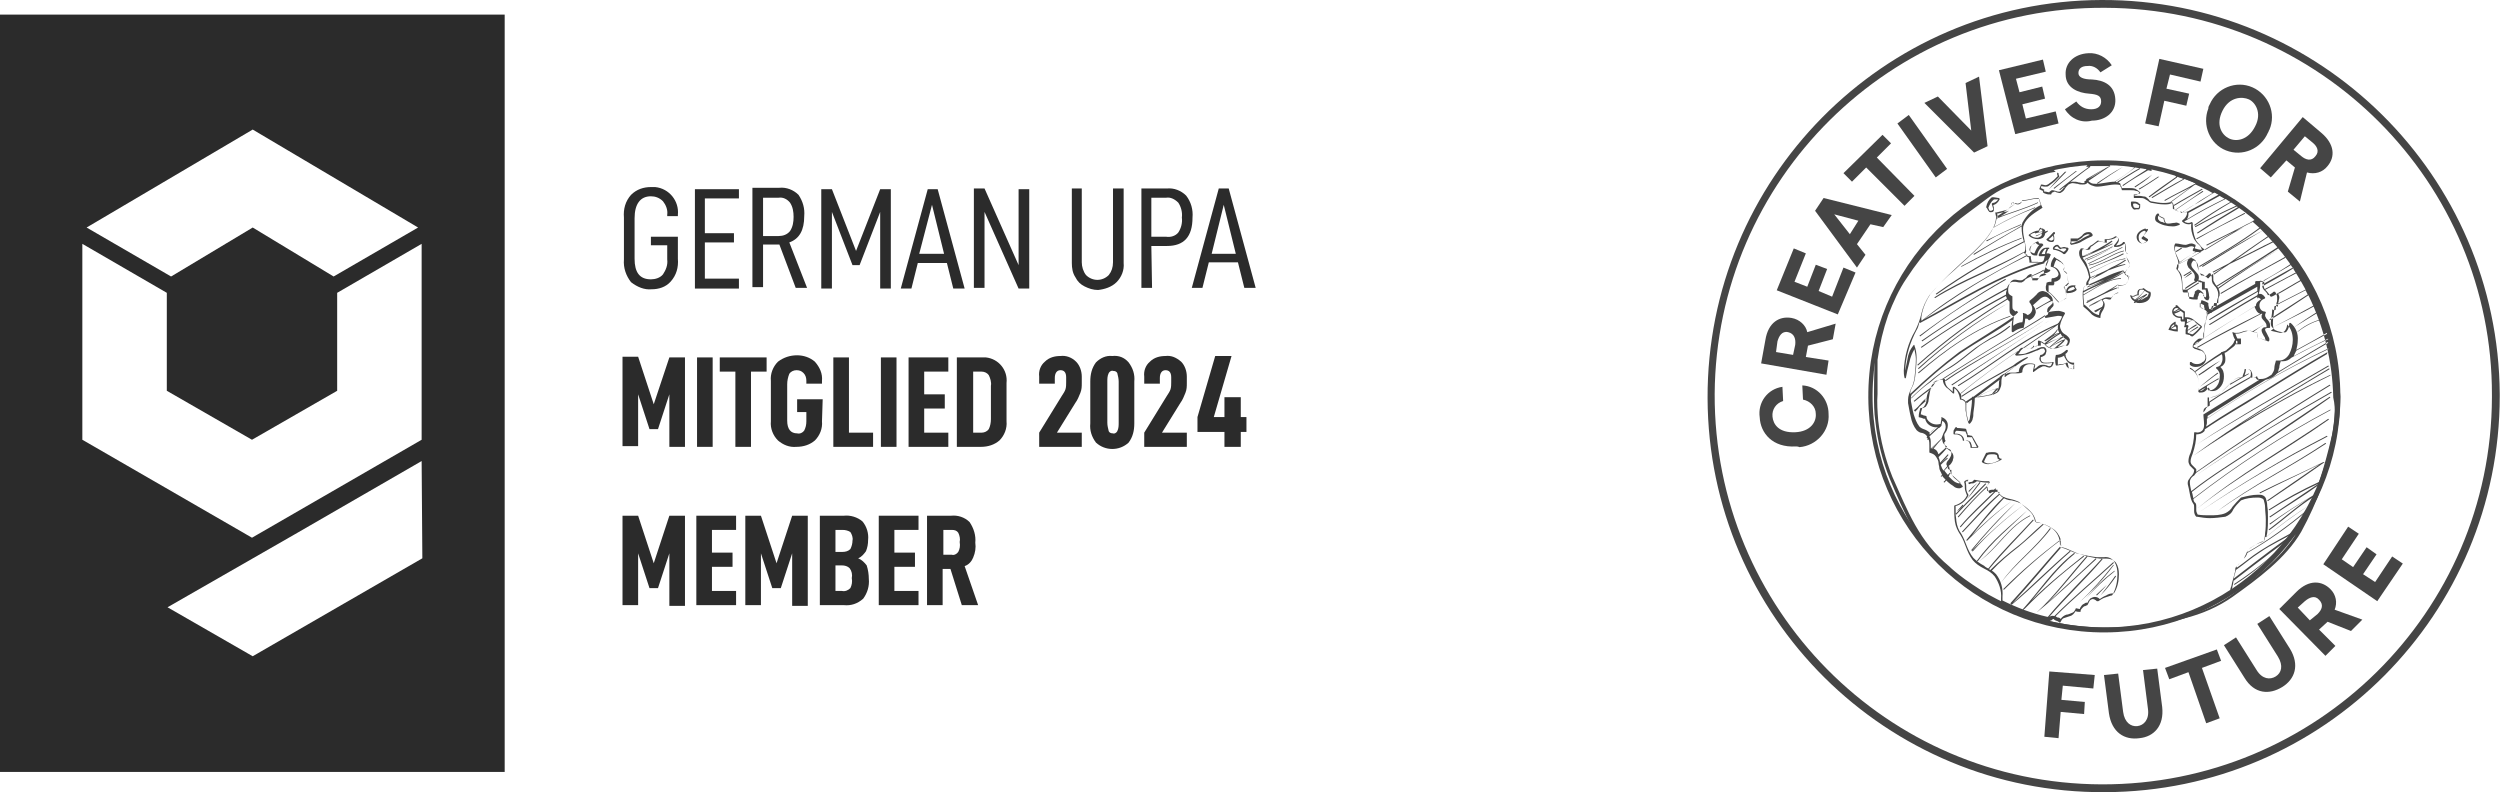 <?xml version="1.0" encoding="utf-8"?>
<!-- Generator: $$$/GeneralStr/196=Adobe Illustrator 27.6.0, SVG Export Plug-In . SVG Version: 6.00 Build 0)  -->
<svg version="1.1" id="Ebene_1" xmlns="http://www.w3.org/2000/svg" xmlns:xlink="http://www.w3.org/1999/xlink" x="0px" y="0px"
	 viewBox="0 0 352.2 111.6" style="enable-background:new 0 0 352.2 111.6;" xml:space="preserve">
<style type="text/css">
	.st0{clip-path:url(#SVGID_00000108991750046561474040000003592649437617347229_);}
	.st1{fill-rule:evenodd;clip-rule:evenodd;fill:#454545;}
	.st2{fill:#454545;}
	.st3{clip-path:url(#SVGID_00000080169367393480113030000017039648097538991278_);}
	.st4{fill:#2B2B2B;}
</style>
<g id="Gruppe_244" transform="translate(2812 -3279)">
	<g id="Gruppe_116" transform="translate(-2570.937 3279)">
		<g id="Gruppe_25" transform="translate(6.845 7.595)">
			<g>
				<defs>
					<rect id="SVGID_1_" x="0" y="0" width="90.7" height="96.5"/>
				</defs>
				<clipPath id="SVGID_00000142147670325354456460000002239013439413195408_">
					<use xlink:href="#SVGID_1_"  style="overflow:visible;"/>
				</clipPath>
				
					<g id="Gruppe_24" transform="translate(0 0)" style="clip-path:url(#SVGID_00000142147670325354456460000002239013439413195408_);">
					<path id="Pfad_117" class="st1" d="M40.7,19.1c0.9-0.8,1.7-1.7,2.5-2.5H43C42.2,17.4,41.4,18.3,40.7,19.1L40.7,19.1z"/>
					<path id="Pfad_118" class="st1" d="M56.1,17.3c-0.9,0.6-1.8,1.2-2.7,1.7l0.1,0.1c1-0.6,1.9-1.2,2.8-1.8
						C56.2,17.3,56.1,17.3,56.1,17.3"/>
					<path id="Pfad_119" class="st1" d="M55.3,17c-0.8,0.6-1.6,1.1-2.5,1.7l0.1,0.1C53.8,18.2,54.6,17.7,55.3,17
						C55.4,17.1,55.4,17.1,55.3,17"/>
					<path id="Pfad_120" class="st1" d="M80.6,53.8c-0.5,2.2-1.1,4.4-1.8,6.5c-2.4,1.1-4.8,2.4-7.1,3.9l0.1,0.1
						c2.2-1.4,4.6-2.7,7-3.8c0,0,0,0,0,0c-2.2,1.5-4.8,3.2-7,4.7l0.1,0.1c2.2-1.5,4.7-3,6.9-4.6c-0.2,0.4-0.3,0.9-0.5,1.3
						c-2.2,1.3-4.4,2.7-6.5,4.2l0.1,0.1c1.8-1.4,3.7-2.6,5.6-3.8c-2,1.4-3.8,3-5.8,4.5l0.1,0.1c2.2-1.6,4.1-3.4,6.4-4.8
						c-0.1,0.4-0.3,0.7-0.5,1.1c-2.2,1.4-4.3,2.9-6.3,4.6c0-0.2,0.1-0.4,0.1-0.6c0.1-0.7,0.1-1.3,0.1-2c0-0.6,0-1.2-0.1-1.7
						c0-0.4-0.1-0.8-0.2-1.1c-0.1-0.2-0.2-0.3-0.4-0.4c-0.2-0.1-0.4-0.1-0.7-0.1c-0.8,0-1.6,0.2-2.4,0.4l0,0
						c-0.4,0.4-0.8,0.8-1.2,1.3c-0.2,0.4-0.6,0.7-1,0.9C64.9,65,64.1,65,63.4,65c-0.6,0-1.1,0-1.7-0.1c-0.1-0.2-0.2-0.4-0.2-0.6
						c0-0.2,0-0.4,0-0.5c0-0.2,0-0.5-0.2-0.6c-0.1-0.1-0.2-0.3-0.2-0.5c6.1-4.7,12.5-8.9,19.3-12.5l0-0.1
						c-6.8,3.6-13.2,7.8-19.3,12.5C61,62.3,61,62,60.9,61.8c0,0,0-0.1,0-0.1c2.9-2.3,6.1-4.2,9.2-6.3c3.4-2.3,6.9-4.6,10.3-7
						l-0.1-0.1c-3.4,2.3-6.9,4.6-10.3,7c-3.1,2.1-6.3,4-9.2,6.3c-0.1-0.5-0.2-0.9-0.2-1.2c0,0,0-0.1,0-0.1c0-0.1,0-0.2,0.1-0.4
						c0.1-0.2,0.3-0.4,0.5-0.5c0.1-0.1,0.2-0.3,0.3-0.4c6.2-4.3,12.5-8.4,18.9-12.3l-0.1-0.1c-6.4,3.9-12.7,8-18.8,12.3l0-0.1
						c0-0.1,0-0.1,0-0.2l0-0.1c-0.2-0.2-0.4-0.4-0.6-0.6c-0.1-0.1-0.2-0.3-0.2-0.5c0-0.4,0.2-0.8,0.3-1.1c0.3-0.9,0.5-1.8,0.5-2.7
						c0.4,0,0.8-0.1,1.1-0.4c0.1-0.1,0.1-0.2,0.1-0.3c2.6-1.8,5.4-3.3,8-5c3.1-1.9,6.1-3.8,9.2-5.6L80,42c-3.1,1.8-6.2,3.7-9.2,5.6
						c-2.6,1.6-5.4,3.2-7.9,4.9c0-0.2,0.1-0.3,0.1-0.5c0-0.2,0-0.4,0-0.6c5.4-3.7,11.1-7,17.1-9.8l0-0.1c-5.9,2.8-11.6,6.1-17,9.8
						c0-0.1,0-0.3,0-0.4l0,0.1c2.7-1.7,5.4-3.4,8.2-5.1c0.5-0.1,1-0.3,1.4-0.7c0.1-0.1,0.1-0.1,0.2-0.2c2.4-1.5,4.8-2.9,7.2-4.3
						l-0.1-0.1c-2.4,1.4-4.7,2.8-7,4.2c0.1-0.2,0.1-0.4,0.2-0.6c0-0.3,0.1-0.6,0.2-0.9c0.1,0,0.2,0,0.3,0c0.5,0,0.9-0.2,1.2-0.5
						c1.7-0.9,3.4-1.8,5.2-2.6l0-0.1c-1.6,0.8-3.3,1.6-4.9,2.5c0.1-0.1,0.1-0.1,0.1-0.2c0.1-0.2,0.2-0.4,0.3-0.6
						c1.5-0.8,2.9-1.6,4.4-2.4l-0.1-0.1c-1.4,0.8-2.8,1.6-4.3,2.4c0.1-0.4,0.2-0.9,0.2-1.3c0.1-1-0.3-1.9-1-2.5l-0.1,0
						c0,0-0.1,0-0.1,0.1c0,0.4-0.1,0.7-0.3,1c-0.1,0.2-0.3,0.3-0.5,0.2c-0.4,0-0.8-0.1-1.2-0.3C72.1,38.5,72,38.3,72,38
						c0-0.6,0.2-1.3,0.2-2c0.1,0,0.2,0.1,0.3,0.1h0.1c0,0,0.1-0.1,0.1-0.1v-0.1c0-0.3,0.1-0.5,0.1-0.8c0.1-0.2,0.1-0.4,0.1-0.7
						c0-0.3-0.1-0.6-0.3-0.9l-0.1,0l-0.1,0c-0.2,0.2-0.5,0.4-0.8,0.5c-0.1-0.3-0.3-0.5-0.5-0.7c-0.2-0.2-0.3-0.4-0.3-0.6
						c0,0,0-0.1,0-0.1l0.1,0.1c1.4-0.8,2.9-1.6,4.3-2.5l-0.1-0.1l-4.3,2.4c0-0.1,0-0.3,0.1-0.4c0-0.1,0-0.1-0.1-0.1c0,0,0,0,0,0
						c-0.1,0-0.3-0.1-0.4,0c-0.2,0-0.3,0-0.5,0c0,0-0.1,0.1-0.1,0.1c0,0.1,0,0.2,0,0.3l0,0c-2.1,1.2-4.2,2.4-6.3,3.6
						c0-0.1,0.1-0.1,0.1-0.2c0.1-0.1,0.1-0.2,0.1-0.3c0.1,0,0.2,0,0.3,0c0.1,0,0.2,0,0.3,0l0.1,0c0,0,0-0.1,0-0.1
						c0-0.3,0-0.6,0.1-0.9c0.1-0.2,0.1-0.4,0.1-0.6c0-0.3-0.1-0.6-0.2-0.8c-0.1-0.2-0.2-0.3-0.3-0.4c-0.1-0.1-0.2-0.3-0.3-0.4
						c0-0.1-0.1-0.2-0.1-0.4c0-0.1,0-0.2,0-0.3c0-0.2-0.1-0.5-0.2-0.7l-0.1,0l-0.1,0c-0.1,0.1-0.2,0.2-0.3,0.3
						c-0.1,0.1-0.2,0.1-0.2,0.2c-0.1-0.1-0.2-0.2-0.3-0.3c-0.2-0.1-0.3-0.1-0.5-0.2c-0.2-0.4-0.3-0.8-0.4-1.2c0-0.2-0.1-0.4-0.2-0.6
						c-0.2-0.2-0.4-0.3-0.7-0.4c0,0-0.1,0-0.1,0c-0.2,0.2-0.4,0.5-0.4,0.8c0,0.2,0.1,0.4,0.2,0.6c0.2,0.2,0.4,0.4,0.6,0.6
						c0.2,0.2,0.3,0.4,0.3,0.7c0,0.1,0,0.2-0.1,0.4l0,0.1l0.1,0.1l0.1,0c-0.5,0.3-1,0.6-1.5,1l0.1,0.1c0.5-0.3,1-0.7,1.6-1l0-0.1
						c0.1,0,0.2,0.1,0.3,0.1c0.1,0.1,0.3,0.1,0.4,0.1c0,0.1,0,0.2,0,0.3v0.2c0,0.1,0,0.2,0,0.4l0,0.1l0.1,0c0.1,0,0.2,0,0.4,0
						c0.1,0.3,0.1,0.6,0.1,0.8c0,0.1,0,0.2-0.1,0.3c-0.1,0-0.1-0.1-0.2-0.1c0,0-0.1-0.1-0.1-0.2c0-0.1,0-0.2,0-0.2l0-0.1
						c-0.2-0.2-0.4-0.4-0.7-0.5l-0.1,0c-0.1,0.1-0.2,0.1-0.3,0.2c0,0-0.1,0.1-0.1,0.1c0,0.1,0,0.3-0.1,0.4c0,0.1-0.1,0.3-0.1,0.4
						c-0.2,0-0.5-0.1-0.7-0.1c0,0,0,0,0,0c0-0.2-0.1-0.5-0.1-0.7c0,0,0-0.1,0-0.1l0-0.1c0.5-0.3,1.1-0.7,1.6-1l-0.1-0.1
						c-0.5,0.3-1.1,0.7-1.6,1l0,0l-0.1,0h0c-0.1,0-0.2,0-0.2,0c-0.1,0-0.2,0-0.3,0c0,0-0.1,0-0.1,0c0-0.5,0-1-0.1-1.5
						c-0.1-0.5-0.3-1-0.7-1.4c0-0.2,0.1-0.3,0.1-0.5c0,0,0-0.1,0-0.1c1.1-0.5,2.1-1.1,3.1-1.7l0.1,0l0.1,0l0-0.1c0,0,0,0,0,0
						c2.4-1.4,4.8-3,7.3-4.2l0-0.1c-0.3,0.1-0.6,0.3-0.9,0.5c0.3-0.2,0.6-0.3,0.9-0.5c0.3,0.3,0.7,0.6,1,0.9c-2.7,2-5.6,3.7-8.5,5.4
						l0.1,0.1c2.9-1.7,5.8-3.4,8.5-5.4c1.5,1.5,2.9,3.1,4.1,4.8c0.8,1.2,1.6,2.5,2.3,3.8c-1.4,0.7-2.7,1.4-4.1,2.1l0,0.1
						c1.4-0.7,2.7-1.4,4.1-2.1c0.1,0.2,0.2,0.4,0.3,0.6c-1.8,1.2-3.6,2.3-5.4,3.5l0.1,0.1c1.8-1.1,3.6-2.3,5.4-3.5
						c2.2,4.5,3.4,9.4,3.5,14.4C81.2,50.1,81,52,80.6,53.8 M77.2,64.2c-2.7,2.2-5.5,4.3-8.5,6c0-0.2,0.1-0.3,0.2-0.4
						c0.4-0.4,0.9-0.6,1.4-0.9c0.2-0.1,0.4-0.2,0.5-0.2c0.1,0,0.1,0,0.1,0l0,0l0.1,0c0.1-0.2,0.2-0.4,0.2-0.7l0.1,0.1
						c1.9-1.6,4-3.1,6.1-4.5C77.4,63.7,77.3,63.9,77.2,64.2 M75.8,67c-1.8,1-3.6,1.9-5.3,3c-1.4,0.9-2,1.5-3.3,2.4c0,0,0-0.1,0-0.1
						c0-0.1,0-0.1,0.1-0.2c0.3-0.4,0.7-0.8,1-1.1c0.2-0.2,0.3-0.4,0.4-0.7c0,0,0-0.1,0-0.1l0,0.1c3-1.7,5.8-3.7,8.4-5.9
						C76.7,65.3,76.3,66.2,75.8,67 M66.8,73.9c0-0.2,0.1-0.4,0.1-0.5c0.1-0.2,0.1-0.5,0.2-0.6c0,0,0,0,0-0.1c1.4-1,2-1.6,3.4-2.5
						c1.6-1.1,3.4-1.9,5.1-2.9C73.7,68.6,70.8,70.8,66.8,73.9 M62.9,49.9c0.1-0.1,0.2-0.2,0.4-0.3c0.1,0,0.1-0.1,0.1-0.1
						c0-0.1,0-0.3,0-0.4c1.9-1.3,3.9-2.4,5.8-3.5l-0.1-0.1c-2,1.1-3.9,2.2-5.8,3.5l0-0.6c0,0,0.1,0,0.1,0c0.5,0,1-0.2,1.4-0.5
						c0.5-0.5,1.1-1,1.5-1.5c0.4-0.5,1-0.8,1.7-0.9c-0.6,0.3-1.2,0.7-1.8,1l0.1,0.1c0.9-0.5,1.7-1,2.6-1.5L68.9,45l-0.6,0.3
						c0.1-0.3,0.2-0.6,0.2-0.9c0,0,0.1,0,0.1,0c0.2,0,0.3,0,0.5,0.2c0.1,0.1,0.1,0.3,0.1,0.4c0,0.2,0,0.3-0.1,0.5c0,0,0,0.1,0,0.1
						c0,0,0.1,0,0.1,0c0.1,0,0.1,0,0.2,0h0.1c0.1,0,0.2,0,0.3-0.1c0.1,0.1,0.1,0.2,0.2,0.3c0,0,0.1,0.1,0.1,0.1c0,0,0.1,0,0.1,0
						c0.1,0,0.2,0,0.2,0c-2.6,1.6-5.3,3.3-7.9,4.9c0-0.1,0-0.2,0-0.3C62.8,50.2,62.8,50.1,62.9,49.9 M70.4,34.4
						c0.1,0.1,0.2,0.1,0.2,0.2c-0.4,0.2-0.7,0.5-0.7,0.9c-2.5,1.5-5,3-7.4,4.6c0-0.1,0-0.1,0-0.2c0-0.2,0-0.3,0-0.4c0,0,0-0.1,0-0.1
						c0.2-0.5,0.1-1,0.2-1.4c0.2-0.4,0.2-0.8,0.3-1.2c0-0.2,0-0.3-0.1-0.4c0.1,0,0.2,0,0.3,0.1c0,0-0.1,0-0.1,0.1l0.1,0.1l0.3-0.2
						c0,0,0.1,0,0.1,0c0,0,0.1,0,0.1-0.1c2.1-1.2,4.3-2.4,6.4-3.6c0,0.2,0,0.4,0,0.6l0,0c-2.3,1.3-4.6,2.6-6.8,4l0.1,0.1
						c2.2-1.3,4.5-2.7,6.8-4c0,0.2,0,0.3-0.1,0.5c-2.3,1.3-4.5,2.7-6.8,4.1l0.1,0.1c2.2-1.3,4.4-2.7,6.7-4c0,0,0,0,0,0.1l0,0.1
						c0,0,0.1,0.1,0.1,0c0,0,0.1,0,0.1,0C70.1,34.3,70.3,34.3,70.4,34.4 M70.5,36.6c-3,1.5-6,3-8.9,4.7l0.1,0.1c2.9-1.7,6-3.2,9-4.8
						l0.1,0c0,0.1-0.1,0.2-0.1,0.3c0,0.2,0,0.3,0.1,0.4c0.1,0.2,0.3,0.3,0.4,0.5c0.1,0.1,0.2,0.3,0.2,0.5c0,0.1,0,0.1,0,0.2
						c-0.2,0-0.4,0-0.5,0.1c-0.1,0.1-0.2,0.2-0.2,0.3c0,0.3,0.2,0.6,0.3,0.8c0.1,0.1,0.2,0.3,0.2,0.4c0,0.1,0.1,0.2,0.1,0.3
						c-0.4-0.2-0.7-0.3-1.1-0.3c0-0.2-0.1-0.5-0.1-0.6l0-0.1c0-0.1,0-0.1-0.1-0.1c0,0,0,0,0,0c-0.2-0.1-0.4-0.1-0.6-0.2
						c-0.3-0.1-0.5-0.1-0.8-0.1h0c-0.3,0-0.5,0.1-0.8,0.2c-0.2,0.1-0.5,0.1-0.7,0.1c-0.1,0-0.3,0-0.4-0.1l-0.1,0c0,0,0,0.1,0,0.1
						c0.1,0.4,0.2,0.7,0.4,1l0,0c0,0-0.1,0-0.1,0.1c-0.1,0.1-0.1,0.3-0.2,0.4c-0.2,0.3-0.5,0.5-0.8,0.8c0,0-0.1,0-0.1,0.1
						c-0.1,0.1-0.2,0.1-0.4,0.2c-0.1,0-0.2,0.1-0.3,0.1L65,42l0,0.1c-1.3,0.8-2.5,1.7-3.7,2.6l0.1,0.1c1.2-0.9,2.4-1.7,3.7-2.5
						c0.1,0.2,0.1,0.5,0.1,0.7c0,0.2-0.1,0.5-0.2,0.7c-0.1,0.2-0.4,0.4-0.6,0.4c0,0-0.1,0-0.1,0.1c0,0,0,0.1,0,0.1
						c0.4,0.3,0.6,0.8,0.5,1.2c0,0.5-0.1,0.9-0.4,1.3c-0.2,0.3-0.6,0.6-1,0.6c-0.1,0-0.1,0-0.2,0c0-0.1-0.1-0.2-0.1-0.2
						c-0.1-0.1-0.1-0.2-0.1-0.3c0,0,0,0,0-0.1c0.5-0.3,1.1-0.7,1.7-1l-0.1-0.1c-1,0.6-1.9,1.1-2.8,1.7c0.1-0.2,0.1-0.5,0.1-0.7
						c0-0.5-0.1-1-0.3-1.5c-0.2-0.4-0.5-0.8-1-1c0-0.1,0-0.2,0-0.3c0,0,0-0.1,0-0.1c0.2,0.2,0.5,0.3,0.8,0.3c0.4,0,0.7-0.1,1-0.3
						c0.3-0.2,0.5-0.6,0.5-0.9c0-0.2,0-0.3-0.1-0.5c-0.1-0.2-0.2-0.4-0.4-0.6c-0.3-0.2-0.6-0.3-0.9-0.4c-0.1,0-0.2-0.1-0.3-0.1
						c0,0-0.1-0.1-0.1-0.1c0,0,0-0.1,0-0.1c0.3-0.2,0.7-0.5,1-0.7c0,0,0.1,0,0.1-0.1c2.5-1.6,5-3.2,7.5-4.7
						C69.9,36.1,70.1,36.5,70.5,36.6 M62.5,47.3c-0.1,0.1-0.3,0.2-0.5,0.2h0c0.3-0.2,0.6-0.4,0.9-0.5C62.7,47.1,62.6,47.2,62.5,47.3
						 M61.5,40.7c0.1-0.1,0.2-0.2,0.4-0.1c0,0,0,0,0,0c-0.2,0.1-0.4,0.3-0.6,0.4C61.4,40.8,61.4,40.7,61.5,40.7 M58.8,28.5
						c-0.2-0.4-0.3-0.7-0.3-1.1c0-0.1,0-0.2,0.1-0.3c0.5,0.1,0.9,0.2,1.4,0.2h0c0.3,0,0.5-0.2,0.8-0.2c0.1,0,0.2,0,0.4,0.1
						c0,0.1,0,0.1-0.1,0.2s0,0.1-0.1,0.2l0,0.1l0.1,0.1c0.1,0,0.2,0,0.3,0.1c-0.8,0.5-1.5,0.9-2.2,1.5C59,29,58.9,28.7,58.8,28.5
						 M62,28c-1,0.6-1.9,1.1-2.9,1.6c0-0.1,0-0.1,0-0.2c0.8-0.6,1.6-1.1,2.4-1.5C61.7,27.9,61.9,27.9,62,28 M62,26.9
						c-0.2-0.2-0.5-0.5-0.6-0.8c-0.3-0.7-0.4-1.5-0.4-2.3l-0.1-0.1h-0.1c-0.3,0.2-0.8,0.1-1-0.1c0.1,0,0.1-0.1,0.2-0.1
						c1.8-1.1,3.7-2.1,5.7-3.1c0.2,0.1,0.5,0.3,0.7,0.4c-1.8,1-3.5,2.1-5.2,3.3l0.1,0.1c1.7-1.2,3.4-2.3,5.3-3.4
						c0.2,0.2,0.5,0.3,0.7,0.5c-2,0.9-4,1.9-6,3l0.1,0.1c2-1.1,4-2.1,6-3c0,0,0.1,0.1,0.1,0.1c-2,1.2-4,2.4-5.9,3.7l0.1,0.1
						c2-1.3,4-2.5,6-3.7c0.8,0.6,1.5,1.1,2.2,1.7c-2.3,1.3-4.7,2.4-7,3.6l0.1,0.1c1.7-0.9,3.5-1.8,5.2-2.6c-1.8,1-3.6,2.1-5.4,3.2
						C62.4,27.4,62.2,27.2,62,26.9 M59.7,22.2c0.6-0.4,1.2-0.8,1.8-1.1c0.9-0.5,1.7-1.1,2.6-1.6c0.2,0.1,0.4,0.2,0.6,0.3
						c-1.4,0.8-2.9,1.6-4.4,2.4c0,0,0,0,0,0C60,22.3,59.8,22.3,59.7,22.2 M59.2,22.2c-0.2,0-0.4-0.1-0.6-0.2
						c1.3-0.9,2.6-1.8,3.9-2.6l-0.1-0.1c-1.3,0.9-2.6,1.8-3.9,2.7c0,0-0.1,0-0.1-0.1c0,0,0-0.1,0-0.1c0-0.3-0.1-0.6-0.2-0.8
						l-0.1-0.1H58c-0.1,0-0.1,0.1-0.2,0.1c1.1-0.8,2.3-1.7,3.4-2.5l0.2-0.1c0.8,0.4,1.6,0.7,2.4,1.2c-0.8,0.5-1.7,1-2.5,1.6
						c-0.6,0.4-1.3,0.8-1.9,1.2L59.2,22.2 M65.5,20.4c-1.8,0.9-3.6,1.8-5.3,2.9c0.1-0.2,0.2-0.4,0.2-0.7c0-0.1,0-0.1,0-0.2
						c1.5-0.8,2.9-1.6,4.4-2.4C65,20.1,65.3,20.3,65.5,20.4 M40.8,79.3c2.4-2.8,5.1-5.3,7.5-8.1l-0.1-0.1c-2.5,2.8-5.2,5.3-7.6,8.2
						l0,0c0,0-0.1,0-0.1,0c-2.2-0.5-4.3-1.3-6.3-2.3c0-0.2,0-0.3,0-0.5c0.1-1.2-0.2-2.3-0.9-3.2c-0.2-0.2-0.4-0.4-0.6-0.5
						c1.1-1.2,2.4-2.3,3.7-3.3c1.2-1,2.4-2.1,3.6-3.2l-0.1-0.1c-1.2,1-2.3,2.2-3.6,3.2c-1.3,1-2.6,2.1-3.8,3.3
						c-0.1,0-0.1-0.1-0.2-0.1c2-2.4,4.2-4.6,6.3-6.9l-0.1-0.1c-2.1,2.3-4.3,4.4-6.3,6.9c-0.2-0.1-0.4-0.2-0.6-0.4
						c-0.6-0.3-1.1-0.7-1.5-1.1c-0.9-1.1-1-2.2-1.7-3.4c-0.4-0.5-0.6-1.1-0.7-1.8c0-0.3-0.1-0.7-0.1-1l0.1,0.1
						c1.4-1.5,2.8-2.8,4.2-4.3l-0.1-0.1c-1.4,1.4-2.8,2.8-4.2,4.3c0-0.3,0-0.7,0-1.1c0.8-0.2,1.5-0.8,1.8-1.5l0-0.1
						c-0.2-0.3-0.3-0.6-0.3-0.9c0-0.3,0-0.6-0.1-0.9c0,0,0,0,0,0c0.1,0,0.1-0.1,0.1-0.1c0,0,0.1,0,0.1,0c0,0,0,0,0.1,0
						c0.1,0.1,0.1,0.2,0.1,0.3l0.1,0.1h0.1c0.1-0.1,0.3-0.1,0.5-0.1c0.2-0.1,0.4-0.2,0.5-0.3c0.5,0.1,1,0.2,1.5,0.2
						c0.1,0,0.1,0,0.2,0c-0.1,0.1-0.2,0.3-0.2,0.4c-1.5,1.4-2.9,2.9-4.2,4.4l0.1,0.1c1.3-1.5,2.6-3,4.1-4.3c0,0,0,0,0,0.1
						c0,0.3,0.1,0.5,0.2,0.7l0.1,0.1l0.1,0c0.1-0.1,0.3-0.2,0.5-0.2c-1.6,1.6-3.3,3.1-4.8,4.9l0.1,0.1c1.5-1.8,3.3-3.3,4.9-5
						c0.1,0,0.3,0,0.4,0c0,0.1,0.1,0.2,0.1,0.3c-1.9,1.6-3.5,3.5-5.2,5.3l0.1,0.1c1.7-1.8,3.3-3.6,5.2-5.3c0.1,0.1,0.2,0.2,0.3,0.3
						c0.4,0.3,0.9,0.5,1.4,0.5c0.4,0.1,0.8,0.2,1.2,0.4c0.5,0.3,1,0.7,1.4,1.1c0.4,0.4,0.7,0.9,0.8,1.5v0c0,0.1,0,0.1,0.1,0.1
						c0.8,0.1,1.6,0.4,2.3,0.9c0.5,0.3,0.9,0.9,1.1,1.5c-2.9,2.2-5.6,4.5-8.1,7l0.1,0.1c2.5-2.5,5.2-4.9,8-7c0,0.1,0,0.3,0,0.4
						c0,0.1,0,0.2,0,0.4c-2.4,2.7-4.7,5.5-7.1,8.1l0.1,0.1c0,0,0.1,0.1,0.1,0.1c2.9-2.4,5.5-5.1,8.3-7.5l-0.1-0.1
						c-2.8,2.4-5.4,5-8.1,7.4c2.4-2.6,4.6-5.3,6.9-7.9c0,0,0,0,0.1,0c0.9,0.2,1.6,0.7,2.6,1c0.9,0.3,1.8,0.5,2.7,0.6
						c0.2,0,0.4,0,0.5,0c0.2,0,0.3,0,0.5,0c0.5,0,1,0.2,1.3,0.6c0.3,0.5,0.4,1,0.4,1.6c0,1-0.2,1.9-0.7,2.7c0,0,0,0-0.1,0
						c-0.4,0-0.7,0.1-1,0.3c-0.3,0.1-0.6,0.3-0.9,0.5c-0.2-0.2-0.4-0.3-0.7-0.3c-0.2,0-0.4,0.1-0.6,0.2c-0.2,0.2-0.3,0.3-0.4,0.6
						c-0.1,0-0.3,0-0.4,0.1c-0.2,0.1-0.4,0.2-0.5,0.4c-0.1,0.1-0.2,0.3-0.2,0.4c-0.2,0-0.4-0.1-0.5-0.1c-0.1,0-0.1,0-0.1,0.1
						c-0.1,0.2-0.2,0.4-0.4,0.5c-0.3,0.1-0.6,0.3-0.9,0.3c-0.3,0.1-0.6,0.3-0.8,0.6c-0.1-0.1-0.2-0.2-0.4-0.2
						c-0.1,0-0.2-0.1-0.2-0.1c0,0-0.1,0-0.1-0.1c2.6-2.6,5.5-5,8.2-7.5l-0.1-0.1c-2.7,2.5-5.6,4.9-8.3,7.6l0,0
						C41.2,79.1,41,79.2,40.8,79.3L40.8,79.3 M67.3,40.5v0.3h-0.2c0-0.1,0-0.1,0-0.2c0-0.1,0-0.1,0-0.2c0,0,0,0,0,0
						C67.2,40.4,67.3,40.5,67.3,40.5 M62,35.7c0-0.1,0-0.2,0-0.4c0-0.1,0-0.2,0-0.2c0.2,0.1,0.4,0.2,0.6,0.3c0,0,0,0,0,0.1
						c0,0.2,0.1,0.4,0.1,0.6C62.5,35.9,62.3,35.7,62,35.7 M50,18c-0.8,0-1.8,0.3-2.6,0.3c-0.2,0-0.5,0-0.7-0.1
						c-0.2-0.1-0.3-0.2-0.4-0.3c1-0.7,2.1-1.4,3.1-2.1l-0.1-0.1c1.2,0,2.4,0.1,3.5,0.3C52,16.7,51,17.4,50,18C50,18,50,18,50,18
						 M46.2,17.7c1-0.7,2.1-1.3,3.1-2c0,0,0,0,0,0C48.3,16.4,47.3,17.1,46.2,17.7L46.2,17.7 M46.1,17.6c0,0-0.1,0-0.1,0.1l0,0.1
						c-0.1,0.1-0.2,0.1-0.3,0.2l0.1,0.1c-0.1,0.1-0.2,0.1-0.3,0.1c-0.2,0-0.4-0.1-0.6-0.1c-0.2-0.1-0.5-0.1-0.8-0.1
						c-0.1,0-0.3,0-0.4,0.1c0.9-0.7,1.9-1.5,2.9-2.2l-0.1-0.1c0.6,0,1.1,0,1.7,0c0.4,0,0.7,0,1.1,0C48.1,16.4,47.1,17,46.1,17.6
						C46.1,17.6,46.1,17.6,46.1,17.6 M75.3,29c-4-5.8-9.9-10-16.6-12.2c0,0,0,0.1,0,0.1c0,0.1-0.1,0.2-0.2,0.3c0.1,0,0.1,0,0.2,0.1
						c-1.3,0.9-2.6,1.8-3.9,2.8l0.1,0.1c1.3-0.9,2.6-1.9,3.9-2.8l0-0.1c0.3,0.1,0.6,0.2,0.9,0.3c-1.5,0.8-3,1.7-4.5,2.6l0.1,0.1
						c1.5-0.9,3-1.8,4.6-2.7c0.5,0.2,1,0.4,1.5,0.6l-0.1,0.1c-1.4,0.8-2.9,1.5-4.3,2.3l0.1,0.1c1.2-0.7,2.4-1.3,3.6-1.9
						c-1,0.7-1.9,1.4-2.9,2.1l0,0C57.4,21,57.1,21,56.9,21c-0.5,0-1.1-0.1-1.6-0.2c-0.2,0-0.4-0.1-0.5-0.3c-0.2-0.2-0.3-0.3-0.5-0.4
						C54,20.1,53.8,20,53.5,20c-0.1,0-0.2,0-0.4,0c-0.1,0-0.2,0-0.3,0v-0.1c0.2,0,0.3,0,0.4-0.1c0.1-0.1,0.2-0.1,0.3-0.1l0.1-0.1
						l0-0.1c-0.2-0.2-0.5-0.4-0.7-0.5c-0.3-0.1-0.6-0.1-0.9-0.1c-0.3,0-0.6,0-0.9,0H51c0-0.1,0-0.2-0.1-0.3c0-0.1-0.1-0.2-0.1-0.3
						c0,0,0-0.1-0.1-0.1c-0.1,0-0.1-0.1-0.2-0.1c1-0.6,2-1.3,3.1-1.9l-0.1-0.1c-1.1,0.6-2.1,1.3-3.1,1.9l0,0.1
						c-0.1,0-0.2-0.1-0.3-0.1c0.9-0.6,1.9-1.3,2.8-2l0,0c0.4,0.1,0.9,0.1,1.3,0.2c0.1,0,0.2,0,0.3,0.1c-1.1,0.7-2.2,1.4-3.4,2.2
						l0.1,0.1c1.1-0.8,2.3-1.5,3.5-2.2c0.2,0,0.4,0.1,0.5,0.1c0,0,0-0.1,0-0.1c0-0.1,0-0.2,0-0.3c0,0,0,0,0,0
						c-0.3-0.1-0.6-0.1-0.9-0.2c-2.1-0.3-4.2-0.5-6.3-0.5c-0.6,0-1.2,0-1.8,0c0,0.1,0,0.1,0,0.2c-0.1,0.1-0.1,0.2-0.2,0.3l0.4,0
						c-1.4,1-2.8,2.1-4.2,3.2l0.1,0.1c0.2-0.2,0.5-0.4,0.7-0.5c-0.1,0.1-0.1,0.2-0.2,0.2c-0.1,0.2-0.3,0.3-0.5,0.5
						c-0.1,0-0.1,0-0.2,0c-0.1,0-0.2,0-0.4-0.1c-0.1,0-0.3-0.1-0.4-0.1c-0.1,0-0.2,0-0.3,0.1c-0.1,0.1-0.2,0.1-0.2,0.2
						c-0.2,0-0.4-0.1-0.6-0.1c-0.1,0-0.1,0-0.2-0.1c0,0,0.1-0.1,0.1-0.1c0,0,0-0.1-0.1-0.1c-0.1-0.1-0.2-0.1-0.4-0.2l0.1-0.3
						c0.2,0.1,0.4,0.1,0.6,0.1c0.1,0,0.3,0,0.4-0.1c0.1-0.1,0.3-0.2,0.4-0.3c0.1-0.1,0.3-0.2,0.5-0.4c0.2-0.2,0.4-0.4,0.6-0.6
						c0,0,0-0.1,0-0.1c-0.1-0.1-0.1-0.3-0.1-0.4v0l0,0c-0.1,0-0.1,0-0.2-0.1l0,0.1c0,0.2,0,0.3,0.1,0.4c-0.2,0.2-0.3,0.3-0.5,0.5
						c-0.2,0.2-0.5,0.4-0.5,0.4c-0.1,0.1-0.3,0.2-0.4,0.3c-0.1,0-0.2,0.1-0.3,0.1c-0.2,0-0.4-0.1-0.6-0.1c-0.1,0-0.1,0-0.1,0.1
						l-0.2,0.5c0,0.1,0,0.1,0.1,0.1c0.1,0.1,0.2,0.1,0.4,0.2c0,0,0,0.1,0,0.1c0,0,0,0.1,0,0.1c0.1,0.1,0.3,0.2,0.4,0.2
						c0.2,0.1,0.4,0.1,0.7,0.1c0,0,0.1,0,0.1-0.1c0-0.1,0.1-0.2,0.2-0.2c0.1,0,0.1-0.1,0.2-0.1c0.1,0,0.2,0,0.3,0.1
						c0.1,0,0.3,0.1,0.4,0.1c0.1,0,0.2,0,0.3-0.1c0.2-0.1,0.4-0.3,0.5-0.5c0.1-0.2,0.3-0.4,0.5-0.6c0.2-0.1,0.4-0.2,0.6-0.2
						c0.2,0,0.5,0.1,0.7,0.1c0.2,0.1,0.5,0.1,0.7,0.1c0.2,0,0.3,0,0.5-0.1c0.1-0.1,0.2-0.1,0.2-0.2l0,0c0.1,0.2,0.3,0.3,0.5,0.4
						c0.3,0.1,0.5,0.2,0.8,0.2c0.8,0,1.8-0.3,2.6-0.3c0.2,0,0.5,0,0.7,0.1c0,0.1,0,0.2,0.1,0.3c0,0.1,0.1,0.2,0.1,0.3
						c0,0.1,0,0.1,0.1,0.1c0,0,0,0,0,0c0.1,0,0.2,0,0.2,0c0.3,0,0.6,0,0.9,0c0.3,0,0.6,0,0.8,0.1c0.2,0,0.4,0.1,0.5,0.3
						c-0.1,0-0.1,0.1-0.2,0.1c-0.1,0.1-0.2,0.1-0.4,0.1l-0.1,0l-0.1,0l0,0.1v0.3c0,0.1,0,0.1,0.1,0.1c0,0,0,0,0,0c0.2,0,0.3,0,0.4,0
						s0.2,0,0.4,0c0.2,0,0.4,0,0.6,0.1c0.2,0.1,0.3,0.2,0.5,0.3c0.2,0.2,0.4,0.3,0.6,0.3c0.5,0.1,1.1,0.2,1.7,0.2
						c0.4,0,0.7,0,1.1-0.2c0.1,0.2,0.1,0.4,0.1,0.6c0,0,0,0.1,0,0.1c0,0,0,0.1,0,0.1c0.3,0.2,0.6,0.4,1,0.4c0.3,0.1,0.7,0.1,1,0.1
						c0,0,0,0.1,0,0.1c0,0.4-0.3,0.8-0.6,1l-0.1,0.1l0,0.1c0.2,0.2,0.5,0.4,0.9,0.4c0.1,0,0.3,0,0.4-0.1c-0.1,0.8,0.1,1.5,0.4,2.2
						c0.2,0.3,0.4,0.6,0.7,0.8c0.2,0.2,0.3,0.4,0.4,0.7c-0.3,0-0.7-0.1-1-0.2c0,0,0-0.1,0-0.1c0-0.1,0.1-0.2,0.1-0.2
						c0-0.1,0-0.1,0-0.2c-0.2-0.1-0.4-0.2-0.6-0.2c-0.3,0-0.6,0.2-0.8,0.2h0c-0.5,0-0.9-0.2-1.4-0.2c0,0-0.1,0-0.1,0.1
						c-0.1,0.1-0.1,0.3-0.1,0.5c0,0.4,0.2,0.8,0.3,1.2c0.2,0.4,0.3,0.8,0.3,1.3c0,0.2,0,0.3-0.1,0.5c0,0,0,0.1,0,0.1
						c0.4,0.4,0.6,0.8,0.6,1.4c0.1,0.5,0,1,0.1,1.7l0.1,0.1l0.1,0c0.1,0,0.1,0,0.2,0c0.1,0,0.2,0,0.2,0c0.1,0,0.2,0,0.2,0
						c0,0,0,0,0,0c0,0.2,0.1,0.5,0.1,0.7c0,0,0,0.1,0,0.1c0,0.1,0,0.1,0.1,0.1c0.3,0.1,0.6,0.1,1,0.1h0c0.1,0,0.1-0.1,0.1-0.1
						c0-0.2,0-0.3,0.1-0.4c0-0.1,0.1-0.3,0.1-0.4c0.1,0,0.2-0.1,0.2-0.1c0.2,0.1,0.4,0.2,0.5,0.4c0,0.1,0,0.2,0,0.2
						c0,0.1,0,0.2,0.1,0.3c0.1,0.1,0.2,0.2,0.3,0.2l0.1,0l0.1,0c0.1-0.2,0.2-0.4,0.1-0.6c0-0.3-0.1-0.6-0.2-1c0-0.1-0.1-0.1-0.1-0.1
						c-0.1,0-0.2,0-0.3,0c0-0.1,0-0.2,0-0.3v-0.2c0-0.1,0-0.2,0-0.3l0-0.1l-0.1,0c-0.2,0-0.3-0.1-0.4-0.1c-0.1-0.1-0.2-0.1-0.4-0.1
						c0.1-0.3,0.1-0.7-0.1-0.9c-0.2-0.2-0.4-0.5-0.6-0.7c-0.2-0.2-0.3-0.4-0.3-0.6c0-0.2,0.1-0.4,0.3-0.6c0.2,0,0.3,0.1,0.5,0.3
						c0.1,0.2,0.2,0.5,0.2,0.8c0,0.4,0.2,0.7,0.4,1l0.1,0c0.2,0,0.3,0.1,0.5,0.1c0.1,0.1,0.2,0.2,0.3,0.3c0,0,0.1,0,0.1,0
						c0,0,0.1,0,0.1-0.1c0.1-0.1,0.2-0.2,0.3-0.3c0.1-0.1,0.1-0.1,0.2-0.2c0.1,0.1,0.1,0.3,0.1,0.4c0,0.1,0,0.2,0,0.3
						c0,0.2,0,0.3,0.1,0.4c0.1,0.2,0.2,0.4,0.3,0.5c0.1,0.1,0.2,0.2,0.3,0.4c0.1,0.2,0.2,0.5,0.2,0.7c0,0.2,0,0.4-0.1,0.5
						c-0.1,0.2-0.1,0.5-0.1,0.7c0,0.1,0,0.1,0,0.2c-0.1,0-0.1,0-0.2,0c-0.1,0-0.2,0-0.3,0l-0.1,0l0,0.1c0,0.1-0.1,0.3-0.1,0.4
						c-0.1,0.1-0.1,0.2-0.1,0.4h0c-0.2,0-0.3,0-0.5-0.1c0,0,0,0,0,0c0-0.2-0.1-0.4-0.1-0.6l0-0.1c0,0,0-0.1,0-0.1
						c-0.3-0.2-0.6-0.3-0.9-0.4c-0.1,0-0.1,0-0.1,0.1c0,0.1-0.1,0.3-0.1,0.4c0,0.2,0,0.3,0,0.5l0.1,0.1c0.3,0.1,0.5,0.2,0.7,0.4
						c0.1,0.1,0.2,0.3,0.2,0.5c-0.1,0.4-0.2,0.8-0.3,1.1c-0.1,0.5-0.1,0.9-0.2,1.4c0,0.1,0,0.1,0,0.2c0,0.2,0,0.3,0,0.4
						c0,0.1,0,0.2-0.1,0.2c0,0-0.1,0.1-0.1,0.1c-0.1,0-0.2,0-0.4,0c-0.2,0-0.3,0.1-0.4,0.2C61.1,40.7,61,41,61,41.2
						c0,0.1,0,0.2,0.1,0.2c0.1,0.1,0.2,0.2,0.4,0.2c0.2,0.1,0.5,0.2,0.7,0.2c0.2,0.1,0.4,0.3,0.5,0.5c0,0.1,0.1,0.3,0.1,0.4
						c0,0.3-0.1,0.6-0.4,0.7c-0.2,0.2-0.5,0.3-0.8,0.3c-0.3,0-0.6-0.1-0.8-0.3c0,0-0.1,0-0.1,0c0,0-0.1,0-0.1,0.1c0,0.1,0,0.2,0,0.4
						c0,0.1,0,0.3,0,0.4c0,0,0,0.1,0.1,0.1c0.4,0.2,0.7,0.5,0.9,0.9c0.2,0.4,0.3,0.9,0.3,1.4c0,0.3,0,0.6-0.1,0.8l0,0.1l0.1,0.1
						c0.1,0,0.2,0,0.3,0c0.3,0,0.5-0.1,0.7-0.3c0.1-0.1,0.2-0.2,0.3-0.4l0.1,0.1c0.1,0.1,0.1,0.2,0.1,0.3c0,0,0,0.1,0.1,0.1
						c0.1,0,0.2,0,0.3,0c0.5,0,0.9-0.3,1.2-0.7c0.3-0.4,0.4-0.9,0.4-1.4c0-0.5-0.1-0.9-0.5-1.3c0.2-0.1,0.4-0.2,0.5-0.4
						c0.2-0.2,0.2-0.5,0.2-0.8c0-0.3-0.1-0.5-0.1-0.8c0.1,0,0.3-0.1,0.4-0.2c0.3-0.2,0.6-0.5,0.9-0.7c0.1-0.1,0.2-0.2,0.3-0.4
						c0,0,0,0.1,0,0.1l0.1,0l0.5,0c0.1,0,0.1,0,0.1-0.1c0,0,0,0,0,0v-0.6l0-0.1l-0.1,0c-0.1,0-0.3,0-0.4,0c-0.1-0.2-0.2-0.4-0.3-0.7
						c0.1,0,0.2,0,0.3,0c0.3,0,0.5-0.1,0.8-0.2c0.2-0.1,0.5-0.1,0.7-0.2h0c0.2,0,0.5,0,0.7,0.1c0.2,0.1,0.4,0.1,0.6,0.2c0,0,0,0,0,0
						c0,0.2,0.1,0.4,0.1,0.6l0,0.1l0,0.1l0.1,0c0.5,0,0.9,0.2,1.3,0.4c0,0,0.1,0,0.1,0c0.1-0.1,0.1-0.1,0.1-0.2c0-0.1,0-0.3-0.1-0.4
						c-0.1-0.2-0.2-0.4-0.3-0.6c-0.1-0.2-0.2-0.3-0.2-0.5c0-0.1,0-0.1,0.1-0.1c0.1-0.1,0.2-0.1,0.4-0.1h0.1c0.1,0,0.1,0,0.1-0.1
						c0-0.1,0-0.2,0-0.3c0-0.3-0.2-0.6-0.4-0.8c-0.1-0.1-0.2-0.2-0.2-0.3c-0.1-0.1-0.1-0.2-0.1-0.3c0-0.1,0-0.2,0.1-0.3v-0.1
						l-0.1-0.1c-0.5,0-0.8-0.4-0.8-0.9c0-0.4,0.3-0.8,0.7-0.9l0.1-0.1l0-0.1c-0.1-0.1-0.2-0.3-0.4-0.4c-0.1-0.1-0.3-0.1-0.5-0.1
						c0.2-0.6,0.2-1.1,0.2-1.7c0.1,0,0.2,0,0.3,0c0.1,0,0.2,0,0.3,0c0,0.1-0.1,0.3-0.1,0.5c0,0.3,0.1,0.6,0.4,0.8
						c0.2,0.2,0.4,0.5,0.5,0.7l0.1,0.1l0.1,0c0.3-0.1,0.6-0.3,0.9-0.5c0.1,0.2,0.2,0.4,0.2,0.6c0,0.2-0.1,0.4-0.1,0.6
						c-0.1,0.2-0.1,0.5-0.1,0.7c-0.1,0-0.2-0.1-0.3-0.1h-0.1c0,0-0.1,0.1-0.1,0.1v0.1c0,0.7-0.2,1.4-0.2,2.1c0,0.3,0,0.6,0.1,0.9
						L72,39c0.4,0.1,0.9,0.2,1.3,0.3c0.3,0,0.5-0.1,0.7-0.3c0.2-0.3,0.3-0.6,0.3-0.9c0.6,0.6,0.8,1.4,0.8,2.2c0,0.7-0.2,1.4-0.5,2
						c-0.3,0.5-0.8,0.9-1.4,0.9c-0.1,0-0.2,0-0.4,0c-0.1,0-0.1,0-0.1,0.1c-0.1,0.3-0.2,0.7-0.2,1c0,0.3-0.2,0.6-0.4,0.9c0,0,0,0,0,0
						c-0.3,0.2-0.6,0.4-0.9,0.5c-0.3,0.1-0.5,0.1-0.8,0.1h-0.1c-0.1-0.1-0.2-0.2-0.2-0.3c0-0.1-0.1-0.1-0.2,0
						c-0.1,0.1-0.2,0.1-0.3,0.1h-0.1c0,0-0.1,0-0.1,0c0-0.1,0-0.2,0-0.4c0-0.2-0.1-0.4-0.2-0.6c-0.2-0.2-0.4-0.2-0.6-0.2
						c-0.1,0-0.2,0-0.2,0c-0.1,0-0.1,0-0.1,0.1c0,0.3-0.2,0.6-0.3,1H68c-0.5,0-0.9,0.2-1.3,0.5c-0.5,0.5-1,1-1.5,1.5
						c-0.4,0.5-1.1,0.8-1.8,0.9c-0.1,0-0.1,0-0.2,0l-0.1,0l0,0.1c0,0.4,0,0.8,0,1.2c-0.2,0-0.4,0.2-0.5,0.3
						c-0.1,0.2-0.1,0.4-0.1,0.6c0,0.5,0.1,1.1,0.1,1.6c0,0.3,0,0.5-0.2,0.8l-0.1,0.1l0,0c-0.2,0.2-0.6,0.3-0.9,0.2h-0.1
						c-0.1,0-0.1,0-0.1,0.1c0,0.9-0.2,1.9-0.5,2.8c-0.2,0.4-0.3,0.8-0.3,1.2c0,0.2,0.1,0.4,0.2,0.6c0.2,0.2,0.4,0.4,0.6,0.6
						c0,0,0,0.1,0,0.1c0,0.3-0.2,0.6-0.4,0.8c-0.1,0.1-0.2,0.2-0.3,0.4c-0.1,0.1-0.2,0.3-0.2,0.5c0,0.1,0,0.1,0,0.2
						c0.1,0.3,0.2,0.9,0.3,1.4c0.1,0.5,0.2,1,0.5,1.4c0.1,0.1,0.1,0.3,0.1,0.5c0,0.2,0,0.4,0,0.5c0,0.3,0.1,0.6,0.3,0.8l0.1,0
						c0.6,0.1,1.2,0.2,1.8,0.2c0.7,0,1.5-0.1,2.2-0.2c0.5-0.2,0.9-0.5,1.1-1c0.3-0.5,0.7-0.9,1.1-1.3c0.7-0.3,1.5-0.4,2.3-0.4
						c0.2,0,0.4,0,0.6,0.1c0.1,0,0.2,0.1,0.3,0.2c0.1,0.4,0.2,0.7,0.2,1.1c0,0.5,0.1,1.1,0.1,1.7c0,0.6,0,1.3-0.1,1.9
						c0,0.4-0.1,0.8-0.2,1.2c-0.8,0.2-1.5,0.6-2.1,1.1c-0.2,0.2-0.3,0.4-0.4,0.7c-0.1,0.2-0.2,0.4-0.3,0.6c-0.3,0.3-0.6,0.6-0.8,0.9
						c-0.1,0.1-0.2,0.2-0.3,0.3c-0.1,0.1-0.1,0.2-0.1,0.3c0,0.1,0,0.1,0,0.2c-0.1,0.3-0.2,0.9-0.4,1.5c-0.1,0.3-0.1,0.6-0.2,0.8
						c-0.1,0.2-0.1,0.4-0.1,0.6c0,0,0,0.1,0,0.1l0,0.1l0.1,0c0,0,0.1,0,0.1,0l0.1-0.1c0,0,0-0.1,0-0.2c0,0,0,0-0.1,0
						c0-0.2,0.1-0.4,0.1-0.6c0.1-0.3,0.1-0.6,0.2-0.9l0,0.1c3.9-3,6.8-5.2,8.7-6.5c-2.2,3.5-5.9,6.3-9.3,8.7c-2,1.4-4.2,2.3-6.6,2.9
						c-3.5,1-7.1,1.5-10.7,1.5c-2.7,0-5.4-0.3-8.1-0.9c0.1,0,0.2-0.1,0.3-0.1c0.1-0.1,0.2-0.2,0.3-0.2c0,0,0,0,0.1,0.1
						c0.1,0.1,0.2,0.1,0.4,0.2c0.1,0,0.2,0.1,0.3,0.2c0,0,0.1,0,0.1,0c0,0,0.1,0,0.1-0.1c0.1-0.2,0.2-0.4,0.4-0.5
						c0.3-0.1,0.6-0.2,0.9-0.3c0.4-0.1,0.6-0.4,0.8-0.7c0.2,0.1,0.4,0.1,0.6,0.1l0.1,0l0-0.1c0-0.2,0.2-0.4,0.3-0.5
						c0.1-0.1,0.2-0.2,0.3-0.2c0.1,0,0.2-0.1,0.2-0.1l0,0h0.1l0.1-0.1c0.1-0.2,0.2-0.4,0.3-0.6c0.1-0.1,0.3-0.2,0.4-0.2
						c0.2,0,0.4,0.1,0.6,0.3c0,0,0.1,0,0.2,0c0.3-0.2,0.6-0.4,0.9-0.5c0.3-0.1,0.6-0.2,0.9-0.3l0,0c0,0,0.1,0,0.1,0l0.1-0.1
						c0.5-0.9,0.7-1.9,0.7-2.9c0-0.6-0.1-1.2-0.4-1.7c-0.3-0.5-0.9-0.8-1.5-0.7c-0.2,0-0.4,0-0.5,0c-0.2,0-0.3,0-0.5,0
						c-0.9-0.1-1.8-0.3-2.7-0.5c-0.8-0.2-1.5-0.7-2.5-0.9c0,0,0-0.1,0-0.1c0.1-0.1,0.1-0.1,0.2-0.2l-0.1-0.1l-0.1,0.1c0,0,0,0,0-0.1
						c0-0.9-0.4-1.8-1.2-2.3c-0.7-0.4-1.5-0.8-2.3-0.9c-0.1-0.6-0.4-1.2-0.9-1.6c-0.4-0.4-0.9-0.8-1.4-1.2c-0.2-0.1-0.5-0.2-0.8-0.3
						c-0.5-0.1-0.9-0.2-1.4-0.4c-0.2-0.1-0.4-0.3-0.6-0.5c0,0,0,0,0.1-0.1l-0.1-0.1c0,0,0,0-0.1,0.1c-0.1-0.1-0.1-0.2-0.1-0.3l0-0.1
						l-0.1,0c-0.1,0-0.1,0-0.2,0c0,0,0.1-0.1,0.1-0.1l-0.1-0.1c-0.1,0.1-0.1,0.1-0.2,0.2c-0.1,0-0.2,0-0.3,0c-0.2,0-0.4,0.1-0.6,0.2
						c-0.1-0.1-0.1-0.3-0.1-0.5c0-0.3,0.2-0.5,0.4-0.7c0,0,0-0.1,0-0.1c0,0-0.1-0.1-0.1-0.1c-0.1,0-0.3,0-0.5,0
						c-0.5,0-1-0.1-1.5-0.2c0,0-0.1,0-0.1,0c-0.1,0.1-0.2,0.3-0.4,0.3c-0.1,0-0.2,0-0.4,0.1c0-0.1-0.1-0.2-0.1-0.3
						C29.5,60,29.4,60,29.3,60c-0.1,0-0.2,0-0.2,0.1l-0.1,0l0,0c-0.1,0-0.1,0.1-0.1,0.1c0,0,0,0,0,0v0c-0.1,0-0.1,0.1-0.1,0.1
						c0.1,0.3,0.1,0.6,0.1,0.9c0,0.3,0.2,0.7,0.3,1c-0.3,0.7-1,1.2-1.7,1.4c-0.1,0-0.1,0.1-0.1,0.1c0,0.7,0,1.5,0.1,2.2
						c0.1,0.7,0.4,1.3,0.8,1.9c0.7,1.1,0.8,2.3,1.7,3.5c0.4,0.5,1,0.9,1.6,1.2c0.6,0.3,1.1,0.6,1.5,1.1c0.6,0.9,1,2,0.9,3.1
						c0,0.1,0,0.3,0,0.4c-0.2-0.1-0.4-0.2-0.6-0.3c-1.6-0.8-3.1-1.8-4.5-2.8c-1.1-0.8-1.9-1.5-2.2-1.8c-4.3-3.6-5.8-7.7-8-12.6
						c-1-2.5-1.7-5.2-2-7.9c-0.1-1.3-0.2-2.6-0.1-3.8c0-1.2,0-2.4,0-3.3c0-0.9,0-1.4,0-1.5c0.3-2.2,0.8-4.3,1.5-6.3
						c0.7-1.8,1.5-3.6,2.6-5.2c2.4-3.7,5.4-6.9,8.9-9.4c1.7-1.2,3.2-2.6,5.1-3.4c2-0.8,4-1.5,6-2c0.3-0.1,0.6-0.1,1-0.2
						c-0.1-0.1-0.3-0.2-0.4-0.4c-0.2,0-0.5,0.1-0.7,0.1c-2.1,0.5-4.1,1.2-6.1,2c-2,0.8-3.5,2.2-5.2,3.4c-3.5,2.6-6.6,5.9-9,9.6
						c-1.1,1.7-1.9,3.5-2.6,5.3c-0.7,2.1-1.2,4.3-1.5,6.4c0,0-0.1,2.5-0.1,4.9c0,1.3,0,2.6,0.2,3.9l0.2,0l-0.2,0c0.3,2.8,1,5.5,2,8
						c2.1,4.9,3.7,9.1,8.1,12.8c0.4,0.3,1.1,1,2.3,1.8c5.9,4.4,13,6.7,20.4,6.6c3.7,0,7.3-0.5,10.8-1.5c2.4-0.6,4.7-1.6,6.7-3
						c3.5-2.5,7.5-5.4,9.7-9.2c2.3-4.2,3.9-8.7,4.9-13.4c0.4-1.8,0.6-3.7,0.6-5.6C81.4,41.4,79.3,34.7,75.3,29"/>
					<path id="Pfad_121" class="st1" d="M44.7,16.5c-0.1,0-0.2,0-0.3,0.1c-1,0.8-2,1.5-3,2.3l0.1,0.1C42.6,18.1,43.6,17.3,44.7,16.5
						"/>
					<path id="Pfad_122" class="st1" d="M61.8,47.4L61.8,47.4C61.9,47.5,61.8,47.5,61.8,47.4C61.8,47.5,61.8,47.5,61.8,47.4"/>
					<path id="Pfad_123" class="st1" d="M40.8,44c-0.1,0-0.2,0-0.3-0.1c-0.1,0-0.3-0.1-0.5-0.1c-0.1,0-0.1,0-0.2,0
						c-0.3,0-0.5,0.1-0.7,0.3c-0.1,0.1-0.2,0.2-0.4,0.3c0,0,0-0.1,0-0.1c0-0.1,0.1-0.3,0.1-0.4v-0.1l-0.1-0.1
						c-0.2-0.1-0.5-0.1-0.8-0.1c-0.3,0-0.7,0.1-1,0.3c-0.3,0.2-0.4,0.6-0.4,0.9c-0.2,0-0.4,0.1-0.5,0.1c-0.2,0-0.4,0-0.6,0
						c-0.2,0-0.3,0-0.5,0.1c-0.1,0-0.1,0.1-0.2,0.1c0,0,0,0,0,0c0,0,0-0.1,0-0.1c1-0.8,2-1.5,3.1-2.2l-0.1-0.1
						c-0.7,0.3-1.4,0.7-2,1.2c-2.4,1.4-4.9,2.7-7.3,4.3l0.1,0.1c2.4-1.6,4.9-2.9,7.4-4.3c0,0,0.1,0,0.1,0c-0.5,0.3-1,0.7-1.4,1h0
						c-0.3,0.1-0.6,0.3-0.8,0.5c0,0,0,0.1-0.1,0.1c-1.2,0.9-2.4,1.8-3.6,2.7l-0.1,0c-0.1,0-0.1,0-0.1,0.1l0,0
						c-0.3,0.2-0.6,0.4-0.9,0.6l0.1,0.1l0.8-0.6c-0.3,0.2-0.5,0.4-0.8,0.6l0.1,0.1c0.2-0.2,0.5-0.4,0.7-0.5c0,0.6-0.1,1.3-0.2,1.9
						c0,0.2-0.1,0.5-0.1,0.7c0,0.2-0.1,0.3-0.2,0.5c-0.1-0.5-0.3-1.1-0.3-1.6c0-0.1,0-0.2,0-0.3c0-0.1,0-0.2,0-0.4
						c0.1-0.5-0.3-0.9-0.7-0.9c0,0,0,0,0,0c0,0,0,0,0-0.1c0-0.2,0-0.5-0.1-0.7c2.6-2.1,5.2-4,8-5.9c-0.1,0.2-0.2,0.3-0.3,0.4v0.1
						c0,0,0.1,0.1,0.1,0.1h0.2c0.5,0,0.9-0.1,1.4-0.2c0.4-0.1,0.8-0.3,1.3-0.5c0.1,0,0.3-0.1,0.5-0.2c0.1-0.1,0.3-0.1,0.4-0.1
						c0.1,0,0.2,0,0.2,0.1c0,0.1,0.1,0.2,0.1,0.2c0,0.2-0.1,0.3-0.2,0.4c-0.1,0.1-0.2,0.2-0.4,0.2c0,0-0.1,0-0.1,0.1
						c0,0.1-0.1,0.3-0.1,0.4c0,0.2,0.1,0.4,0.3,0.6c0.2,0.1,0.4,0.1,0.6,0.1c0.3,0,0.6,0,0.9-0.1c0,0.1-0.1,0.2-0.1,0.3
						C41,44,40.9,44,40.8,44z M33.7,46.6c0,0.4-0.1,0.7-0.3,1c-0.2,0.1-0.4,0.2-0.6,0.3c-0.7,0.2-1.3,0.3-2,0.4
						c0.8-0.5,1.6-0.9,2.5-1.1c-0.2,0.2-0.4,0.5-0.6,0.7l0.1,0.1c0.3-0.3,0.5-0.5,0.8-0.8l0.1-0.1l-0.2,0c-1.1,0.3-2,0.7-2.9,1.3
						l-0.1,0c1.1-0.8,2.2-1.7,3.3-2.5C33.7,46.1,33.7,46.3,33.7,46.6z M27.4,46.9h-0.1c0,0-0.1,0.1-0.1,0.1l0,0.1c0,0.2,0,0.3,0,0.5
						c-0.3-0.3-0.5-0.4-0.7-0.6c-0.3-0.3-0.4-0.7-0.4-1.1c0-0.1,0-0.1-0.1-0.1c-0.1,0-0.2,0-0.3,0c5.1-3.4,11.6-7.1,14.5-9
						c0,0.1,0,0.2,0,0.3c0,0.1,0.1,0.1,0.1,0.1c0.6-0.1,1.1-0.2,1.7-0.3c0.2,0,0.4,0,0.6,0.1c-0.1,0.3-0.3,0.6-0.5,0.9
						c0,0-0.1,0-0.1,0.1c-5.3,2.3-9,5.6-14.1,8.7l0.1,0.1c4.9-3,8.5-6.1,13.5-8.4c-1.5,1-2.9,2-4.4,3c-0.1,0-0.1,0-0.2,0
						c-0.2,0.1-0.3,0.2-0.4,0.4c-2.8,1.9-5.6,3.9-8.2,6.1C28,47.4,27.7,47.1,27.4,46.9L27.4,46.9z M24.4,46.4
						c0.1-0.1,0.1-0.1,0.2-0.2c0.1-0.1,0.3-0.2,0.4-0.2C24.8,46.2,24.6,46.3,24.4,46.4L24.4,46.4z M23.5,48.5L23.5,48.5
						c-0.5,0.3-0.8,0.8-1.2,1.2c-0.2,0.2-0.4,0.4-0.6,0.5l0.1,0.1c0,0,0.1,0,0.1-0.1c0,0-0.1,0.1-0.1,0.1l0.1,0.1
						c0.2-0.2,0.4-0.4,0.6-0.7c0.3-0.3,0.6-0.5,0.9-0.8l-0.1-0.1c-0.1,0-0.1,0.1-0.2,0.2C23.2,48.9,23.3,48.7,23.5,48.5
						c0,0.1,0,0.1,0,0.2c0,0.3-0.1,0.6-0.3,0.9c-0.1,0.2-0.3,0.3-0.5,0.3c-0.1,0-0.1,0-0.1,0.1c-0.1,0.4-0.2,0.7-0.2,1.1
						c0,0.1,0,0.1,0.1,0.1c0.1,0,0.3,0.1,0.4,0.1c0.1,0.1,0.2,0.1,0.4,0.1c0.1,0.4,0.3,0.7,0.6,0.9c0.3,0.2,0.6,0.3,0.9,0.3
						c-0.3,0.3-0.6,0.5-0.8,0.8c-0.2-0.2-0.5-0.4-0.8-0.5c-0.3-0.1-0.5-0.2-0.7-0.4c-0.4-0.5-0.6-1.1-0.8-1.7
						c-0.2-0.7-0.3-1.5-0.4-1.9c0-0.1,0-0.3,0-0.4l0.1,0c0.8-0.8,1.7-1.6,2.7-2.3c0.9-0.8,1.8-1.5,2.8-2c1.3-0.8,2.4-1.8,3.6-2.7
						c0.6-0.5,1.3-0.9,2-1.3c1-0.5,2-1.1,2.8-1.8l-0.1-0.1c-0.9,0.7-1.8,1.3-2.8,1.8c-0.6,0.4-1.3,0.8-2,1.3
						c-1.2,0.9-2.3,1.9-3.6,2.7c-1,0.6-2,1.3-2.9,2.1c-0.9,0.7-1.8,1.5-2.6,2.3c0-0.2,0-0.3,0.1-0.5c2.2-2.1,4.5-4.1,7-5.9
						c2.5-1.7,5-3,7.2-4.6c-0.1,0.4-0.1,0.8-0.1,1.2c0,0.1,0,0.3,0,0.4l0.1,0.1l0.1,0c0.4-0.3,0.8-0.5,1.3-0.6h0.1
						c0.1,0,0.1,0,0.1-0.1c0.1-0.4,0.2-0.8,0.2-1.2c0.1,0,0.1,0,0.2,0l0.1,0c0.1,0.1,0.1,0.1,0.2,0.2c0,0,0.1,0.1,0.1,0
						c0.5-0.2,0.8-0.6,0.9-1.1c0-0.4-0.2-0.7-0.4-1c0.3-0.3,0.6-0.5,0.9-0.8c0.2-0.2,0.5-0.4,0.8-0.4c0.3,0,0.5,0.2,0.7,0.4
						c0,0,0.1,0.1,0.1,0.1c-0.5,0.3-1.8,1-2.1,1.2l0.1,0.1c0.3-0.2,1.6-1,2.2-1.2c0.1,0.1,0.2,0.3,0.2,0.5c0,0.1,0,0.2-0.1,0.3
						c-0.1,0.1-0.3,0.3-0.4,0.5c-0.2,0.2-0.3,0.4-0.3,0.7l0-0.1c-2.9,1.9-9.5,5.6-14.7,9.1c-0.5,0-1,0.2-1.3,0.7
						c-0.1,0.1-0.1,0.2-0.2,0.3c-1,0.7-1.9,1.4-2.7,2.1l0.1,0.1c0.7-0.6,1.6-1.3,2.6-2C23.7,47.4,23.6,47.9,23.5,48.5L23.5,48.5z
						 M25.6,52.4c0-0.2,0.1-0.4,0.1-0.7c0.3,0.1,0.5,0.4,0.5,0.8c0,0.3-0.1,0.6-0.3,0.9c-0.1,0.3-0.2,0.5-0.3,0.8
						c-0.5,0.5-1,0.9-1.5,1.4v-0.1c0-0.2,0-0.4,0-0.6c0-0.4,0-0.7-0.2-1c0.4-0.4,0.9-0.8,1.3-1.2c0.1,0,0.1,0,0.2-0.1
						C25.6,52.4,25.6,52.4,25.6,52.4L25.6,52.4z M25.9,54.9c0.1,0.2,0.3,0.3,0.5,0.4c-0.4,0.4-0.8,0.7-1.2,1.1
						c-0.1-0.1-0.1-0.3-0.2-0.4c-0.1-0.2-0.3-0.3-0.5-0.4c0.4-0.5,0.8-1,1.2-1.4C25.7,54.5,25.8,54.8,25.9,54.9L25.9,54.9z M27,56.2
						c0,0.2,0,0.3-0.1,0.5c-0.1,0.2-0.2,0.4-0.3,0.5c-0.2,0.2-0.3,0.4-0.3,0.6c0,0.1,0.1,0.2,0.1,0.3c-0.2,0.2-0.3,0.4-0.5,0.6
						c-0.1-0.1-0.1-0.2-0.2-0.3c-0.1-0.2-0.1-0.3-0.2-0.5c0.3-0.3,0.6-0.6,1-0.9l-0.1-0.1c-0.3,0.3-0.6,0.5-0.9,0.8
						c0.4-0.4,0.8-0.8,1.1-1.2l-0.1-0.1c-0.4,0.4-0.7,0.8-1.1,1.2c0-0.3-0.1-0.5-0.2-0.8c0,0,0,0,0,0c0.4-0.4,0.8-0.8,1.2-1.3
						c0,0,0.1,0,0.1,0.1C26.9,55.7,27,55.9,27,56.2L27,56.2z M27.4,59.6c0.3,0.3,0.6,0.5,0.9,0.8c-0.1,0-0.1,0.1-0.2,0.1
						c-0.2,0-0.4-0.1-0.6-0.2c-0.3-0.2-0.6-0.5-0.9-0.8c0.1,0,0.1-0.1,0.1-0.2c0.1-0.1,0.1-0.1,0.2-0.2c0,0,0,0,0,0L26.8,59
						l-0.2,0.2l-0.1,0.1c-0.2-0.2-0.3-0.4-0.5-0.6c0.2-0.2,0.4-0.4,0.6-0.6c0,0,0.1,0,0.1,0c0,0,0,0.1,0,0.1
						C26.8,58.9,27,59.3,27.4,59.6L27.4,59.6z M25.3,56.6c0.4-0.4,0.8-0.8,1.2-1.1C26.1,55.8,25.7,56.2,25.3,56.6
						C25.3,56.6,25.3,56.6,25.3,56.6L25.3,56.6z M24.2,55.6c0.3-0.3,0.7-0.7,1-1c-0.3,0.3-0.6,0.7-0.9,1
						C24.3,55.6,24.3,55.6,24.2,55.6L24.2,55.6z M23.9,53.5c0.3-0.3,0.6-0.6,0.9-0.9c0.1,0,0.2,0,0.3,0c-0.4,0.3-0.8,0.7-1.1,1
						C23.9,53.6,23.9,53.5,23.9,53.5L23.9,53.5z M21.4,47.1c0.3-0.5,0.4-1,0.5-1.6c0.1-0.9,0.2-1.8,0.2-2.7c0-0.6-0.1-1.2-0.3-1.7
						L21.8,41l-0.1,0c-0.5,0.6-0.8,1.3-0.9,2.1c-0.1,0.5-0.2,1-0.3,1.5c0-0.1,0-0.1,0-0.2c0.1-1.9,0.7-3.8,1.6-5.5
						c0.2-0.3,0.3-0.7,0.4-1.1l0.1,0.1l0,0c5.7-3,11.2-6.7,17.5-8.4l0-0.1c0.1-0.1,0.1-0.1,0.2-0.2c0,0,0.1-0.1,0.1-0.1
						c0,0,0.1,0,0.1,0c0.1,0,0.1,0,0.2,0c-0.1,0.2-0.2,0.5-0.3,0.7c-0.1,0.2-0.2,0.4-0.3,0.7c-0.7,0.4-1.4,0.7-2.2,1
						c-0.2,0.1-0.4,0.2-0.5,0.3c-0.1,0.2-0.3,0.3-0.5,0.4c-0.1,0-0.2,0-0.3,0c-0.2,0-0.4-0.1-0.7-0.1c-0.2,0-0.4,0-0.5,0.1
						c-0.2,0.1-0.4,0.4-0.5,0.6c0,0.1,0,0.1-0.1,0.2c-4.1,2.2-8.1,4.7-12,7.4l0.1,0.1c3.8-2.7,7.8-5.1,11.9-7.3
						c0,0.2-0.1,0.3-0.1,0.5c0,0.1,0,0.1,0,0.2c-4.1,2.2-8.1,4.7-12,7.4l0.1,0.1c3.8-2.7,7.8-5.1,11.9-7.3c0,0.1,0.1,0.2,0.1,0.3
						c0,0,0,0,0,0.1c-4.5,2.7-8.7,5.8-12.6,9.3l0.1,0.1c3.9-3.5,8.1-6.6,12.6-9.3c0.1,0.1,0.2,0.2,0.3,0.3c0,0.1,0,0.2,0,0.3
						c0,0.3,0,0.6,0,0.9c0,0.2,0,0.4,0.2,0.6c0.1,0.1,0.3,0.3,0.4,0.3c-2.4,1.7-5,3.2-7.7,5c-2.4,1.8-4.7,3.8-6.9,5.9
						C21.2,47.5,21.3,47.3,21.4,47.1L21.4,47.1z M22.9,36.4c0.2-0.9,0.6-1.7,1.1-2.5c1.1-1.3,2.3-2.5,3.5-3.6
						c0.9-0.9,2.4-2.1,3.6-3.4c0.7-0.7,1.3-1.5,1.8-2.4l0,0c1.9-1.1,3.8-2,5.9-2.8l0-0.1c-2,0.8-3.9,1.7-5.8,2.8
						c0.2-0.4,0.3-0.8,0.4-1.3l0,0.1c1.9-0.8,3.9-1.3,5.8-2.2l0-0.1c-1.9,0.9-3.9,1.4-5.8,2.2c0-0.1,0-0.2,0-0.2
						c0.9-0.6,1.8-1.1,2.6-1.8l0-0.1c0.1,0,0.2,0.1,0.3,0.1c0.3,0,0.6-0.2,0.7-0.5h0.1c0.7,0,1.4-0.3,2.1-0.3c0,0,0.1,0,0.1,0
						c0.1,0.4,0.2,0.7,0.3,1c-1.1,0.5-2,1.4-2.6,2.5c0,0.1-0.1,0.2-0.1,0.4c-2.3,1.3-4.5,2.6-6.8,4l0.1,0.1c2.2-1.4,4.4-2.7,6.7-4
						c0,0.1,0,0.2,0,0.2c0,0.6,0.1,1.3,0.3,1.9l0,0c-4.3,2.2-8.5,4.6-12.4,7.4l0.1,0.1c4-2.8,8.1-5.2,12.4-7.4
						c0.1,0.3,0.1,0.6,0.1,0.9c0,0.2,0,0.4-0.2,0.6l0,0l0-0.1c-4.1,2.3-8.6,3.8-12.6,6.4l0.1,0.1c4-2.5,8.4-4,12.5-6.4l0.1,0.1
						c0.1,0.1,0.2,0.1,0.4,0.2c-5.1,2.7-10.4,5.6-14.9,9.3C22.7,37.3,22.8,36.8,22.9,36.4L22.9,36.4z M35.6,20.9
						c0.1,0.1,0.2,0.2,0.4,0.2c-0.3,0.2-0.6,0.4-0.9,0.7C35.3,21.5,35.5,21.2,35.6,20.9L35.6,20.9z M37.9,28.6L37.9,28.6
						c0,0.2,0.1,0.4,0.1,0.6l0,0.1l0,0.1l0.1,0c0.3,0,0.7,0,1,0c0.1,0,0.2,0,0.3,0c-5.8,1.8-11,5.1-16.3,8c4.6-3.4,9.4-6.4,14.5-8.9
						C37.7,28.6,37.8,28.6,37.9,28.6 M40.4,31.1c-0.2,0.1-0.4,0.1-0.6,0.2c-0.2,0-0.3,0.1-0.4,0.2c-0.1,0.1-0.2,0.3-0.3,0.4
						c-0.1,0-0.1,0-0.2,0c-0.2,0-0.3,0-0.5,0c0-0.1,0-0.1,0-0.2c0-0.1,0-0.2,0-0.3l0-0.1l-0.1,0c0,0-0.1,0-0.1,0
						c0.6-0.3,1.2-0.5,1.8-0.9c0,0,0,0.1,0,0.1C40,30.8,40.1,31,40.4,31.1L40.4,31.1z M43,40.1c0.1,0.1,0.2,0.1,0.3,0.2
						c0.1,0.1,0.1,0.2,0.1,0.2c0,0.2-0.1,0.4-0.3,0.6c-0.1,0-0.1,0-0.2,0c-0.3,0-0.6,0.1-0.8,0.2l0,0c0,0-0.1,0-0.1,0
						c0.3-0.3,0.8-0.6,1-1l0.1-0.1l-0.1,0c-0.7,0.2-1.3,0.6-1.9,1c0.5-0.5,1.1-0.9,1.7-1.3l0-0.1c-0.8,0.3-1.6,0.6-2.4,1
						c0.6-0.5,1.3-1,2-1.4C42.5,39.7,42.7,39.9,43,40.1L43,40.1z M41.1,41.5c-0.1,0-0.2,0-0.3-0.1c0.6-0.4,1.3-0.7,1.9-1
						c-0.2,0.3-0.7,0.6-1,0.9l-0.1,0.1l0,0c-0.2,0.1-0.3,0.1-0.5,0.1L41.1,41.5z M40.2,41c0.7-0.3,1.4-0.8,2.2-1
						c-0.6,0.4-1.1,0.9-1.7,1.4C40.5,41.3,40.4,41.2,40.2,41C40.2,41,40.2,41,40.2,41L40.2,41z M38.6,41.1c0,0-0.1,0-0.1,0.1
						c0,0.1-0.1,0.2-0.2,0.2c-0.1,0-0.1,0.1-0.2,0.1c-0.2,0-0.5-0.1-0.8-0.1c1.6-1.1,3.2-2.2,4.8-3.3l0,0C42,38.2,42,38.4,42,38.6
						c0,0.2,0.1,0.5,0.2,0.7c-0.5,0.1-0.9,0.3-1.2,0.6c0.4-0.3,0.8-0.6,1-1.1l-0.1,0c-0.3,0.6-1.2,1.1-1.8,1.6l0.1,0.1
						c0.7-0.3,1.2-0.9,1.9-1.1c-0.7,0.4-1.4,0.9-2,1.4c-0.2-0.2-0.4-0.3-0.7-0.4c0,0,0,0,0,0c0,0,0,0-0.1,0l-0.1,0l0,0.1l0,0l0,0
						l0,0c0,0.1,0,0.1,0,0.2V41c0,0,0,0.1,0,0.1c-0.2,0-0.4,0.1-0.6,0.1C38.6,41.1,38.6,41.1,38.6,41.1L38.6,41.1z M41.3,43.4
						c-0.3,0.1-0.7,0.1-1,0.1c-0.2,0-0.3,0-0.5-0.1c-0.1-0.1-0.2-0.2-0.2-0.4c0-0.1,0-0.2,0-0.3c0.2,0,0.3-0.1,0.5-0.2
						c0.2-0.1,0.2-0.3,0.3-0.6c0-0.1,0-0.3-0.1-0.4c-0.1-0.2-0.3-0.2-0.4-0.2c-0.2,0-0.3,0-0.5,0.1c-0.2,0.1-0.3,0.1-0.4,0.2
						c-0.6,0.2-1,0.4-1.3,0.5c-0.4,0.2-0.8,0.2-1.3,0.2c0.1-0.1,0.2-0.2,0.3-0.4c0.1-0.2,0.3-0.3,0.5-0.5c0.1,0,0.2,0,0.2,0
						c0.3,0,0.5,0.1,0.8,0.1c0.1,0,0.2,0,0.3-0.1c0.1-0.1,0.2-0.2,0.2-0.2c0,0,0,0,0.1,0c0.2,0,0.4-0.1,0.6-0.1l0.1,0l0.1,0l0-0.1
						c0-0.1,0-0.1,0-0.2v-0.1c0,0,0-0.1,0-0.1c0.2,0.1,0.3,0.2,0.5,0.3l0,0c0.1,0,0.1,0.1,0.2,0.1c0.3,0.3,0.6,0.4,1,0.5
						c0.1,0,0.1,0,0.2,0c0.3,0,0.6-0.1,0.8-0.2c0.3-0.1,0.5-0.2,0.8-0.2c0.1,0,0.2,0,0.2,0c0,0,0.1,0,0.1,0c0.2-0.2,0.3-0.5,0.3-0.8
						c0-0.1-0.1-0.3-0.2-0.4c-0.2-0.2-0.3-0.3-0.5-0.4c-0.2-0.1-0.4-0.3-0.5-0.5c-0.1-0.2-0.2-0.4-0.2-0.7c0.1-0.6,0.4-1.2,0.7-1.7
						v-0.1l-0.1-0.1c-0.3-0.1-0.6-0.2-0.8-0.2c-0.6,0-1.1,0.1-1.6,0.2c0-0.1,0-0.1,0-0.2c0-0.3,0.1-0.5,0.4-0.7
						c0.1-0.1,0.2-0.2,0.3-0.3c0.1-0.1,0.1-0.3,0.1-0.4c0-0.4-0.2-0.7-0.5-0.9c-0.2-0.3-0.5-0.4-0.9-0.5c-0.4,0-0.7,0.2-0.9,0.5
						c-0.3,0.3-0.6,0.6-1,0.9l0,0.1l0,0.1c0.2,0.2,0.4,0.6,0.4,0.9c0,0.4-0.3,0.8-0.7,0.9c0-0.1-0.1-0.1-0.1-0.1
						c0,0-0.1-0.1-0.1-0.1c-0.1,0-0.1,0-0.3-0.1l-0.1,0c0,0-0.1,0.1,0,0.1v0.2c0,0.4,0,0.7-0.1,1c-0.5,0-0.9,0.2-1.3,0.5
						c0-0.1,0-0.1,0-0.2c0-0.4,0.1-0.8,0.1-1.2c0.1,0,0.2-0.1,0.3-0.2c0.1-0.1,0.1-0.1,0.2-0.2c0,0,0.1-0.1,0.1-0.1
						c0,0,0-0.1-0.1-0.1c0,0,0,0,0,0l-0.1-0.1c0,0-0.1,0-0.1,0.1c-0.2-0.1-0.3-0.2-0.4-0.3c-0.1-0.1-0.1-0.3-0.1-0.5
						c0-0.2,0-0.5,0-0.9c0-0.1,0-0.3,0-0.4c0,0,0-0.1-0.1-0.1c-0.2-0.1-0.3-0.2-0.4-0.3c-0.1-0.2-0.1-0.4-0.1-0.6
						c0-0.3,0.1-0.5,0.2-0.8c0.1-0.2,0.2-0.4,0.4-0.5c0.1-0.1,0.3-0.1,0.4-0.1c0.2,0,0.4,0.1,0.7,0.1c0.1,0,0.3,0,0.4-0.1
						c0.2-0.1,0.5-0.3,0.6-0.5c0.2-0.2,0.4-0.3,0.6-0.3c0,0.1,0,0.1,0,0.2c0,0.1,0,0.2,0,0.3l0,0.1l0.1,0c0.2,0,0.4,0,0.6,0
						c0.1,0,0.2,0,0.3,0c0,0,0.1,0,0.1-0.1c0-0.2,0.1-0.3,0.2-0.4c0.2-0.1,0.4-0.2,0.5-0.2c0.3,0,0.5-0.1,0.8-0.3c0,0,0.1-0.1,0-0.2
						c0,0,0,0-0.1,0c-0.2,0-0.3-0.1-0.4-0.2c-0.1-0.1-0.1-0.2-0.1-0.3c0-0.3,0.1-0.5,0.3-0.8c0.2-0.3,0.3-0.5,0.4-0.8
						c0-0.1,0-0.1-0.1-0.1c-0.1-0.1-0.2-0.1-0.4-0.1c-0.1,0-0.2,0-0.3,0.1C40.1,28.9,40,29,40,29.1c-0.1,0.1-0.1,0.1-0.2,0.2
						c-0.2,0-0.4,0.1-0.6,0c-0.3,0-0.6,0-0.9,0c0-0.2-0.1-0.4-0.1-0.6c0,0,0-0.1,0-0.1l0-0.1l-0.1,0c-0.1,0-0.3,0-0.4-0.1
						c-0.1,0-0.2-0.1-0.3-0.2c0.1-0.2,0.2-0.4,0.1-0.6c0-0.8-0.4-1.9-0.4-2.8c0-0.2,0-0.5,0.1-0.7c0.4-1.1,1.7-1.8,2.6-2.4
						c0,0,0.1-0.1,0-0.1c-0.2-0.4-0.3-0.8-0.4-1.1c0,0-0.1-0.1-0.1-0.1c-0.1,0-0.2,0-0.2,0c-0.7,0-1.4,0.3-2.1,0.3H37
						c0,0-0.1,0-0.1,0.1c0,0.2-0.3,0.4-0.5,0.4c-0.3,0-0.5-0.1-0.7-0.3l-0.1,0l-0.1,0.1c-0.2,0.7-0.4,0.9-0.8,1
						c-0.4,0.1-0.8,0.2-1.2,0.3c-0.1,0-0.1,0.1-0.1,0.1c0,0.1,0.1,0.1,0.1,0.1l0,0c0.4-0.1,0.8-0.2,1.3-0.3c0.1,0,0.2-0.1,0.3-0.1
						c-0.5,0.4-1,0.7-1.6,1c0,0,0-0.1,0-0.1c0-0.2,0-0.4-0.1-0.6c0-0.1-0.1-0.1-0.1-0.1c-0.1,0-0.1,0.1-0.1,0.1
						c0,0.2,0.1,0.4,0.1,0.5c0,1.4-1,2.8-2.2,4.1s-2.7,2.5-3.6,3.4c-1.3,1.1-2.5,2.3-3.6,3.6c-0.5,0.8-0.9,1.6-1.1,2.5
						c-0.2,0.9-0.5,1.7-0.9,2.5c-1,1.7-1.5,3.6-1.6,5.6c0,0.3,0,0.6,0.1,1c0,0.1,0.1,0.1,0.1,0.1c0,0,0,0,0,0c0,0,0.1,0,0.1-0.1
						c0.1-0.6,0.3-1.5,0.5-2.2c0.1-0.6,0.4-1.3,0.7-1.8c0.1,0.5,0.2,1,0.2,1.4c0,0.9-0.1,1.8-0.2,2.7c-0.1,0.5-0.2,1-0.5,1.5
						c-0.2,0.5-0.4,1-0.4,1.5c0,0.2,0,0.3,0,0.5c0.1,0.5,0.2,1.2,0.4,2c0.1,0.6,0.4,1.3,0.8,1.8c0.2,0.2,0.5,0.4,0.8,0.4
						c0.3,0.1,0.5,0.2,0.7,0.5l-0.1,0.1l0.1,0.1l0,0c0,0,0,0.1,0.1,0.1c0,0-0.1,0.1-0.1,0.1l0.1,0.1c0,0,0.1-0.1,0.1-0.1
						c0.1,0.3,0.1,0.6,0.1,0.9c0,0.2,0,0.4,0,0.6c0,0.1,0,0.2,0,0.3c0,0,0,0.1,0.1,0.1c0.3,0.1,0.6,0.2,0.8,0.5
						c0.2,0.3,0.4,0.6,0.4,1c0,0.2,0.1,0.4,0.1,0.6l0,0l0,0c0,0.2,0.1,0.4,0.2,0.6c0.1,0.1,0.1,0.3,0.2,0.4
						c-0.1,0.1-0.1,0.1-0.2,0.2l0,0c0,0,0.1,0.1,0.1,0.1c0-0.1,0.1-0.1,0.1-0.2c0.1,0.2,0.3,0.4,0.5,0.6c-0.1,0.1-0.2,0.2-0.3,0.3
						l0.1,0.1c0,0,0.1-0.1,0.1-0.1l0,0c0.1-0.1,0.1-0.1,0.2-0.2c0.1,0.1,0.1,0.1,0.2,0.2c0.2,0.2,0.5,0.4,0.8,0.6
						c0.2,0.2,0.5,0.3,0.8,0.3c0.2,0,0.3-0.1,0.5-0.2c0,0,0-0.1,0-0.1c-0.3-0.4-0.6-0.7-1-1c-0.3-0.2-0.6-0.6-0.6-1
						c0-0.1,0-0.1,0-0.2l0-0.1l-0.1,0c-0.1,0-0.2,0-0.3-0.1c0,0-0.1-0.1-0.1-0.1c0-0.2,0.1-0.4,0.3-0.5c0.2-0.2,0.3-0.4,0.4-0.6
						c0-0.2,0.1-0.3,0.1-0.5c0-0.3-0.1-0.6-0.4-0.8c-0.3-0.2-0.5-0.4-0.7-0.6c-0.1-0.2-0.2-0.4-0.2-0.6c0,0,0-0.1,0-0.1
						c0.1,0,0.1-0.1,0.2-0.2l-0.1-0.1c0,0,0,0,0,0L26,53.7c0-0.1,0.1-0.3,0.2-0.4c0.2-0.3,0.3-0.6,0.3-1c0-0.5-0.3-0.9-0.8-1.1h-0.1
						c0,0-0.1,0.1,0,0.1l0,0.1c0,0.2-0.1,0.4-0.1,0.7c-0.5,0.2-1.1,0.1-1.5-0.2c-0.3-0.2-0.5-0.5-0.5-0.8c0-0.1-0.1-0.1-0.1-0.1
						c-0.1,0-0.3-0.1-0.4-0.1c-0.1-0.1-0.2-0.1-0.3-0.1c0-0.3,0.1-0.6,0.2-0.9c0.2,0,0.3-0.1,0.5-0.2c0.2-0.3,0.4-0.6,0.4-1
						c0.1-0.7,0.2-1.3,0.4-1.9c0-0.1,0.1-0.1,0.1-0.2c0.3-0.2,0.7-0.5,1-0.7c0.1,0,0.1,0,0.2,0c0.1,0,0.2,0,0.3,0
						c0,0.4,0.2,0.8,0.5,1.1c0.3,0.2,0.6,0.5,0.9,0.8c0,0,0.1,0.1,0.2,0c0,0,0-0.1,0-0.1v-0.1c0-0.2,0-0.3,0-0.5
						c0.5,0.3,0.7,0.9,0.8,1.4c0,0,0,0.1,0,0.1c0,0.1,0,0.1,0.1,0.1c0.2,0,0.4,0.1,0.6,0.3c0.1,0.1,0.1,0.3,0.1,0.5
						c0,0.1,0,0.2,0,0.4c0,0.1,0,0.2,0,0.3c0.1,0.6,0.2,1.2,0.4,1.8l0.1,0.1l0.1,0c0.2-0.2,0.4-0.5,0.4-0.7c0.1-0.3,0.1-0.5,0.1-0.8
						c0.1-0.7,0.2-1.4,0.2-2.1c0,0,0.1,0,0.1-0.1c0.4,0,1-0.1,1.5-0.2c0.3-0.1,0.7-0.1,1-0.2c0.2-0.1,0.5-0.2,0.7-0.4
						c0.2-0.2,0.3-0.5,0.4-0.8c0.1-0.4,0-0.8,0.1-1.1c0-0.1,0.1-0.3,0.2-0.4l0.3-0.2l0,0c0,0.1-0.1,0.2-0.1,0.2c0,0,0,0,0,0
						c0,0,0,0.1,0,0.1l0,0.1l0.1,0l0,0l0,0l0,0c0.2-0.2,0.4-0.3,0.6-0.4c0.1-0.1,0.3-0.1,0.4-0.1c0.2,0,0.4,0,0.6,0
						c0.2,0,0.5,0,0.7-0.1c0.1,0,0.1-0.1,0.1-0.1c0,0,0,0,0,0c0-0.3,0.1-0.6,0.3-0.8c0.2-0.2,0.5-0.3,0.8-0.3c0.2,0,0.4,0,0.6,0.1
						c0,0.1-0.1,0.2-0.1,0.4c0,0.1-0.1,0.3-0.1,0.4c0,0.1,0,0.1,0,0.2c0,0,0.1,0,0.1,0c0.3-0.2,0.5-0.4,0.7-0.5
						c0.2-0.1,0.4-0.2,0.6-0.3c0,0,0.1,0,0.1,0c0.1,0,0.3,0,0.4,0.1c0.1,0,0.3,0.1,0.4,0.1c0.1,0,0.3-0.1,0.4-0.2
						c0.1-0.2,0.2-0.3,0.2-0.5l0-0.1L41.3,43.4z"/>
					<path id="Pfad_124" class="st1" d="M33,20.5c0,0,0.1,0,0.1,0c0.2,0,0.3,0,0.5,0c-0.2,0.3-0.5,0.5-0.8,0.5l-0.1,0.1v0.1
						c0.1,0.2,0.1,0.4,0.2,0.6c0,0.1,0,0.2-0.1,0.2c-0.1,0.1-0.2,0.1-0.3,0.1c0,0-0.1,0-0.1,0c-0.1-0.1-0.1-0.3-0.2-0.4
						C32.4,21.2,32.6,20.8,33,20.5 M32.3,22.2C32.3,22.3,32.4,22.3,32.3,22.2c0.1,0.1,0.2,0.1,0.2,0.1c0.2,0,0.3,0,0.4-0.1
						c0.1-0.1,0.1-0.2,0.1-0.4c0-0.2-0.1-0.4-0.1-0.5c0.4-0.1,0.7-0.4,0.9-0.8v-0.1l-0.1-0.1c-0.2,0-0.5-0.1-0.7-0.1
						c-0.1,0-0.1,0-0.2,0l-0.1,0c-0.4,0.3-0.7,0.8-0.8,1.4C32.1,21.8,32.1,22,32.3,22.2C32.3,22.2,32.3,22.2,32.3,22.2"/>
					<path id="Pfad_125" class="st1" d="M51.6,32.4c-0.3,0.2-0.7,0.2-1,0.2l-0.1,0l0,0.1c0,0.1,0.1,0.3,0,0.4c0,0.1,0,0.2,0,0.3
						c0,0.1,0,0.2,0,0.2c-0.4,0.1-0.8,0.4-0.9,0.8c-0.2-0.1-0.4-0.1-0.6-0.1c-0.2,0-0.3,0-0.5,0.1c-0.7,0.3-1.3,0.6-2,1l0,0.1
						c0.6-0.3,1.2-0.6,1.7-0.9c0,0,0,0.1,0,0.1l-1.8,0.8l0,0.1c0.6-0.3,1.2-0.6,1.8-0.9c0.1,0.1,0.2,0.3,0.2,0.4
						c0,0.3-0.2,0.6-0.3,0.8c-0.2,0.3-0.3,0.6-0.3,0.9c-0.4-0.1-0.8-0.3-1.1-0.6c-0.3-0.3-0.7-0.7-1-0.9c0-0.3-0.1-0.8-0.1-1.3
						c1.6-0.9,3.5-2.3,5.3-2.3v-0.1c-1.8,0-3.8,1.5-5.3,2.3v-0.1c0-0.1,0-0.1,0-0.2c1.8-1,3.9-1.6,5.7-2.8l-0.1-0.1
						c-1.8,1.1-3.8,1.7-5.6,2.7c0-0.2,0-0.3,0.1-0.5c0-0.1,0-0.1,0.1-0.2c1.9-0.7,3.6-1.8,5.4-2.2c0,0,0,0.1,0,0.1l0,0.1
						c0.1,0.1,0.1,0.1,0.2,0.2c0,0.1,0.1,0.2,0.2,0.3l0.1,0c0.1,0,0.2,0,0.2,0C52,31.9,51.8,32.2,51.6,32.4 M45.6,28.5
						c0.5-0.2,0.9-0.4,1.4-0.6C46.5,28.2,46.1,28.4,45.6,28.5 M46.4,32c0.1-0.2,0.2-0.4,0.2-0.6c-0.1-0.5-0.2-1-0.4-1.4
						c-0.1-0.4-0.3-0.8-0.6-1.1c0-0.1-0.1-0.1-0.1-0.2c1.4-0.6,2.8-1.2,4.2-1.9l0-0.1c-0.4,0.2-0.9,0.4-1.3,0.6
						c0.4-0.3,0.9-0.5,1.3-0.9l-0.1-0.1c-1.3,0.9-2.7,1.6-4.1,2.2c-0.1-0.1-0.1-0.3-0.1-0.5c0-0.2,0-0.3,0.1-0.5l0.1,0
						c0.1,0,0.2,0,0.2,0c0.1,0,0.2,0.1,0.3,0.1c0.1,0,0.1,0,0.2,0c0.1,0,0.3-0.1,0.3-0.3c0-0.1,0.1-0.2,0.2-0.2
						c0.3-0.2,0.6-0.5,1-0.7c0.3,0.1,0.7,0.1,1,0.2l0.1,0l0-0.1c0-0.1,0-0.2,0-0.3c0.5,0,1-0.1,1.4-0.4c0.2,0.1,0.2,0.2,0.2,0.3
						c0,0.1-0.1,0.3-0.2,0.4c-0.1,0.1-0.2,0.3-0.4,0.5l0,0.1c0,0,0.1,0.1,0.1,0.1c0.3,0,0.5,0,0.8-0.1c0.2-0.1,0.4-0.2,0.6-0.4
						c0.1,0.2,0.1,0.3,0.1,0.5c0,0.1,0,0.2,0,0.3c0,0.1,0,0.3,0.1,0.4c0,0.1,0.1,0.2,0.2,0.3c-0.1,0.1-0.1,0.2-0.1,0.4
						c0,0.2,0.1,0.4,0.2,0.6c0.1,0.2,0.2,0.3,0.2,0.5v0.1c0,0.2-0.1,0.3-0.3,0.5c-0.1,0.1-0.1,0.2-0.2,0.3c-1.7,0.9-3.4,1.6-5.1,2.2
						c0-0.1,0-0.1,0-0.2C46.2,32.3,46.3,32.1,46.4,32 M46.2,32.8c0,0,0.1-0.1,0.1-0.1c0.7-0.3,1.5-0.6,2.3-0.9
						c-0.8,0.4-1.6,0.8-2.5,1.1C46.1,32.9,46.1,32.8,46.2,32.8 M50.5,31c0.3-0.1,0.6-0.3,0.8-0.5c0,0.1,0,0.1,0,0.2
						C51,30.8,50.8,30.9,50.5,31 M52.1,31.4c-0.1,0-0.2,0-0.3,0c0-0.1-0.1-0.1-0.1-0.2c-0.1-0.1-0.1-0.2-0.2-0.2l0-0.1
						c0-0.2,0.1-0.4,0.3-0.6c0.2-0.2,0.3-0.4,0.3-0.6v-0.1c0-0.2-0.1-0.4-0.2-0.6c-0.1-0.1-0.2-0.3-0.2-0.5c0-0.1,0-0.2,0.1-0.3
						c0-0.1,0-0.1,0-0.1c-0.1-0.1-0.2-0.1-0.2-0.2c0-0.1,0-0.2,0-0.3c0-0.1,0-0.2,0-0.3c0-0.3-0.1-0.5-0.2-0.8l-0.1,0l-0.1,0
						c-0.1,0.2-0.3,0.3-0.5,0.4c-0.2,0-0.3,0.1-0.5,0.1c0.1-0.1,0.1-0.2,0.2-0.3c0.1-0.1,0.2-0.3,0.2-0.5c0-0.2-0.2-0.4-0.4-0.5
						c0,0-0.1,0-0.1,0c-0.4,0.3-0.8,0.4-1.3,0.4h-0.1l-0.1,0l0,0.1v0c0,0.1,0,0.2,0,0.3c-0.3,0-0.6-0.1-0.9-0.2l-0.1,0
						c-0.4,0.3-0.7,0.6-1,0.7c-0.1,0.1-0.2,0.2-0.3,0.3c-0.1,0.1-0.1,0.2-0.2,0.2l-0.1,0c-0.1,0-0.2,0-0.2,0c-0.1,0-0.2-0.1-0.3-0.1
						c-0.1,0-0.1,0-0.2,0c0,0,0,0,0,0c0,0-0.1,0-0.1,0.1C45,27.7,45,27.9,45,28.1c0,0.4,0.2,0.7,0.4,1c0.2,0.3,0.4,0.6,0.6,1
						c0.2,0.4,0.3,0.9,0.4,1.3c0,0.2-0.1,0.3-0.2,0.5C46.1,32,46,32.2,46,32.4c0,0.1,0,0.1,0,0.2c-0.2,0.1-0.4,0.3-0.4,0.5
						c-0.1,0.3-0.1,0.6-0.1,0.9c0,0.6,0.1,1.2,0.1,1.5l0,0.1c0.4,0.3,0.7,0.6,1,0.9c0.3,0.4,0.8,0.6,1.3,0.7l0.1,0l0-0.1v0
						c0-0.3,0.1-0.6,0.3-0.9c0.2-0.3,0.3-0.6,0.3-0.9c0-0.2-0.1-0.4-0.3-0.6c0.1-0.1,0.3-0.2,0.4-0.2c0.2,0,0.4,0.1,0.6,0.1l0.1,0
						l0.1-0.1c0.1-0.4,0.5-0.7,0.9-0.8l0.1,0l0-0.1c0-0.1,0-0.2,0-0.3c0-0.1,0-0.2,0-0.3c0-0.1,0-0.2,0-0.3c0.4,0,0.7-0.1,1-0.2
						c0.3-0.3,0.5-0.7,0.5-1.1C52.2,31.5,52.2,31.4,52.1,31.4"/>
					<path id="Pfad_126" class="st1" d="M59.5,37.4c0-0.1,0-0.2,0-0.2c0,0,0-0.1,0-0.1c0,0,0-0.1-0.1-0.1l-0.1,0c0,0-0.1,0-0.1,0
						c-0.3,0-0.6-0.1-0.8-0.4c0.3-0.1,0.6-0.2,0.9-0.4l0.4,0.3c0,0.1,0,0.2,0,0.3c0,0.1,0,0.2,0,0.3c0,0.1,0,0.2,0,0.2l0,0.1l0,0
						C59.7,37.4,59.7,37.4,59.5,37.4L59.5,37.4 M58.7,35.8C58.7,35.8,58.8,35.7,58.7,35.8c0.1,0,0.2,0,0.3,0.1
						c-0.2,0.1-0.4,0.3-0.7,0.4v0C58.3,36,58.5,35.8,58.7,35.8 M58.4,36.4l0.7-0.4c0,0,0.1,0.1,0.1,0.1
						C58.9,36.2,58.7,36.3,58.4,36.4C58.4,36.4,58.4,36.4,58.4,36.4 M60.9,37.5c-0.2,0.1-0.4,0.2-0.7,0.3c0-0.1,0-0.2,0-0.3v-0.1
						c0,0,0-0.1-0.1-0.1c-0.1,0-0.1,0-0.2,0c0.1,0,0.2,0,0.2,0C60.5,37.4,60.7,37.4,60.9,37.5 M62.1,38.4c-0.3,0.4-0.7,0.8-1.1,1.1
						c-0.1,0-0.2,0-0.4-0.1c-0.1,0-0.2-0.1-0.3-0.1c0-0.1,0-0.2,0-0.3c0.4-0.3,0.9-0.5,1.3-0.8l-0.1-0.1c-0.4,0.2-0.8,0.5-1.2,0.8
						c0-0.2,0-0.3,0.1-0.5l0-0.1l-0.1-0.1l-0.2,0c0-0.1,0-0.2,0.1-0.3c0.3-0.1,0.5-0.3,0.8-0.4c0.1,0,0.1,0.1,0.2,0.1
						C61.5,38,61.8,38.2,62.1,38.4 M61,39.8L61,39.8c0.5-0.4,0.9-0.8,1.3-1.3l0-0.1l-0.1-0.1c-0.3-0.2-0.6-0.5-0.9-0.7
						c-0.3-0.3-0.7-0.5-1.1-0.5c-0.1,0-0.2,0-0.3,0c0,0,0-0.1,0-0.1c0-0.1,0-0.2,0-0.3c0-0.1,0-0.2,0-0.3c0,0,0-0.1,0-0.1
						c-0.2-0.1-0.5-0.3-0.7-0.5l-0.3-0.3l-0.1-0.1l0,0c-0.1,0-0.1,0-0.2,0c0,0.1,0,0.1,0,0.2c-0.3,0.1-0.5,0.4-0.5,0.7
						c0,0.2,0.1,0.5,0.3,0.6c0.2,0.2,0.5,0.3,0.8,0.3h0.1l0,0c0,0.1,0,0.2,0,0.2c0,0.1,0,0.1,0,0.2l0.1,0.1c0.1,0,0.1,0,0.2,0
						c0.1,0,0.2,0,0.2,0c0,0,0.1,0,0.1,0c0,0.3,0,0.5-0.1,0.7l0,0.1l0.1,0c0.1,0,0.1,0,0.2,0c0,0.1-0.1,0.3-0.1,0.4
						c0,0.2,0,0.4,0,0.5c0,0.1,0,0.1,0.1,0.1c0.1,0,0.3,0.1,0.5,0.1C60.7,39.8,60.9,39.8,61,39.8"/>
					<path id="Pfad_127" class="st1" d="M58.1,38.3c0.1-0.1,0.2-0.2,0.3-0.2c0,0,0,0.1,0,0.1c0,0,0,0.1,0,0.1L58,38.6l0.1,0.1
						c0,0-0.1,0-0.1,0C57.9,38.6,58,38.4,58.1,38.3z M58.6,38.4C58.7,38.4,58.7,38.4,58.6,38.4c0.1,0.1,0.1,0.3,0.1,0.4
						c-0.2,0-0.5,0-0.7-0.1c0.2-0.1,0.3-0.2,0.5-0.3C58.5,38.4,58.6,38.4,58.6,38.4z M58.9,38.3L58.9,38.3l-0.1-0.1
						c0,0-0.1-0.1-0.1-0.1c0,0-0.1,0.1-0.1,0.1c0,0,0,0,0-0.1l0-0.1c0,0,0-0.1,0-0.2c0-0.1-0.1-0.1-0.2,0c-0.2,0.1-0.4,0.3-0.5,0.4
						c-0.1,0.2-0.2,0.4-0.3,0.6c0,0.1,0,0.1,0.1,0.1c0.4,0.1,0.7,0.2,1.1,0.2l0.1,0l0-0.1v-0.1C58.9,38.7,58.9,38.5,58.9,38.3
						L58.9,38.3z"/>
					<path id="Pfad_128" class="st1" d="M42.2,35c-0.5-0.5-0.9-1.1-1.5-1.5c0-0.2,0-0.3,0-0.5c0-0.1,0-0.3,0-0.4c0.2,0,0.4,0,0.6,0
						l0.1,0c0-0.1,0.1-0.1,0.1-0.2c0-0.1,0-0.2,0-0.3l0,0c0.2,0,0.5-0.1,0.7-0.3c0.2-0.1,0.2-0.4,0.2-0.6c-0.1-0.6-0.5-1.1-1-1.2
						c0.1-0.4,0.2-0.7,0.4-1c0.2,0.1,0.5,0.3,0.7,0.4c0.1,0.1,0.2,0.2,0.3,0.3c0.1,0.1,0.1,0.2,0.1,0.3c0,0.1-0.1,0.3-0.1,0.4l0,0.1
						c0.1,0.2,0.3,0.3,0.5,0.5c0,0.4,0.1,0.8,0.2,1.2c-0.1,0.1-0.2,0.2-0.3,0.3c-0.1,0.1-0.2,0.2-0.3,0.3c-0.1,0-0.1,0.1,0,0.1
						c0.2,0.5,0.3,1,0.3,1.5c0,0-0.1,0.1-0.1,0.1C42.6,34.7,42.4,34.9,42.2,35 M43.2,32.7c0.1-0.1,0.2-0.2,0.3-0.3
						c0,0,0.1-0.1,0-0.1c-0.1-0.4-0.2-0.8-0.2-1.3l0-0.1c-0.2-0.2-0.3-0.3-0.5-0.4c0.1-0.1,0.1-0.3,0.1-0.5c0-0.2-0.1-0.3-0.2-0.5
						c-0.2-0.2-0.3-0.3-0.6-0.5c-0.2-0.1-0.4-0.2-0.6-0.4c0,0,0,0,0,0c0,0,0,0,0,0c0,0,0,0,0,0s0,0,0,0c-0.3,0.4-0.5,0.8-0.5,1.3
						c0,0.1,0,0.1,0.1,0.1c0,0,0,0,0,0c0.5,0.1,0.9,0.5,1,1c0,0.2-0.1,0.3-0.2,0.4c-0.2,0.1-0.4,0.2-0.6,0.2l-0.1,0
						c-0.1,0.1-0.1,0.1-0.1,0.2c0,0.1,0,0.2,0,0.3c-0.2,0-0.4,0-0.6,0.1c0,0-0.1,0-0.1,0.1c0,0.2-0.1,0.4-0.1,0.5
						c0,0.2,0,0.4,0.1,0.6l0.1,0.1c0.7,0.3,1,1,1.6,1.5c0,0,0.1,0,0.1,0c0.2-0.1,0.3-0.2,0.5-0.3c0.1-0.1,0.2-0.1,0.3-0.2
						c0.1,0,0.1-0.1,0.2-0.1l0-0.1c0-0.5-0.1-1.1-0.3-1.6L43.2,32.7"/>
					<path id="Pfad_129" class="st1" d="M43.7,33c0.1-0.1,0.3-0.1,0.5-0.2c0.1,0.1,0.2,0.2,0.2,0.3c-0.3,0.2-0.6,0.3-1,0.3
						C43.4,33.3,43.5,33.1,43.7,33 M44.4,32.8c0,0,0.1-0.1,0.1-0.1c0-0.1-0.1-0.1-0.1-0.1c0,0-0.1,0-0.2,0c0,0,0,0-0.1,0
						c-0.2,0-0.5,0.1-0.6,0.2c-0.2,0.2-0.4,0.5-0.3,0.8c0,0.1,0,0.1,0.1,0.1c0,0,0,0,0,0h0.1c0.4,0,0.9-0.1,1.2-0.4
						c0,0,0.1-0.1,0-0.2C44.6,33.1,44.5,32.9,44.4,32.8"/>
					<path id="Pfad_130" class="st1" d="M38.7,28.1c-0.2,0-0.3-0.1-0.5-0.2c-0.1-0.1-0.2-0.2-0.2-0.3c0-0.2,0.1-0.5,0.3-0.6
						c0.2-0.2,0.4-0.3,0.6-0.4c0,0.1,0.1,0.1,0.2,0.2c0.1,0.1,0.2,0.1,0.2,0.1c0,0,0.1,0,0.1,0h0C39.1,27.2,38.9,27.6,38.7,28.1
						 M39.9,26.8C39.8,26.8,39.9,26.7,39.9,26.8c-0.1-0.1-0.2-0.1-0.3-0.1c0,0-0.1,0-0.1,0c0,0-0.1,0-0.1,0
						c-0.1-0.1-0.1-0.1-0.1-0.2c0,0-0.1-0.1-0.1-0.1c-0.3,0.1-0.6,0.3-0.8,0.5c-0.2,0.2-0.3,0.5-0.3,0.8c0,0.2,0.1,0.4,0.2,0.5
						c0.2,0.2,0.4,0.2,0.7,0.2c0.1,0,0.1,0,0.1-0.1c0.1-0.6,0.5-1,0.9-1.4C39.9,26.9,39.9,26.9,39.9,26.8
						C39.9,26.8,39.9,26.8,39.9,26.8C39.9,26.8,39.9,26.8,39.9,26.8"/>
					<path id="Pfad_131" class="st1" d="M41.7,27.2c0.1,0,0.1-0.1,0.2-0.1h0c0,0,0.1,0.1,0.1,0.1c0.1,0.1,0.2,0.2,0.3,0.3l0.1,0
						c0.1-0.1,0.3-0.1,0.5-0.1c0.1,0,0.2,0,0.3,0.1c-0.1,0.2-0.2,0.3-0.4,0.4c-0.2-0.1-0.4-0.2-0.6-0.3c-0.2-0.1-0.5-0.1-0.7-0.2
						C41.6,27.3,41.6,27.2,41.7,27.2 M41.3,27.4L41.3,27.4c0,0.1,0.1,0.2,0.1,0.2c0.3,0,0.5,0.1,0.8,0.2c0.2,0.1,0.4,0.2,0.6,0.4
						c0,0,0.1,0,0.2,0c0.2-0.2,0.4-0.4,0.5-0.7v-0.1l-0.1-0.1c-0.2,0-0.4-0.1-0.5-0.1c-0.2,0-0.3,0.1-0.5,0.1
						c-0.1-0.1-0.1-0.1-0.2-0.2L42.1,27l0,0c0,0,0-0.1-0.1-0.1c0,0,0,0,0,0c0,0-0.1,0-0.1,0c-0.1,0-0.2,0-0.3,0.1
						C41.4,27.1,41.3,27.3,41.3,27.4"/>
					<path id="Pfad_132" class="st1" d="M44.4,26.4c0.1,0,0.2,0,0.2,0c0,0,0,0,0,0s0,0,0,0c0.1,0,0.1,0,0.2-0.1
						c0.2-0.1,0.4-0.3,0.6-0.4l0,0c0.2-0.3,0.5-0.4,0.8-0.5c0.1,0,0.2,0,0.3,0.1c0,0,0,0,0,0c-0.5,0.2-0.9,0.4-1.3,0.7
						c-0.4,0.2-0.8,0.4-1.3,0.5c0-0.1,0-0.2,0-0.3c0,0,0,0,0.1,0C44.2,26.4,44.3,26.4,44.4,26.4 M43.8,26.8c0,0.1,0.1,0.1,0.1,0.1
						c0.5-0.1,1.1-0.2,1.5-0.5c0.5-0.3,0.9-0.5,1.4-0.7l0.1-0.1l0-0.1c0-0.1-0.1-0.2-0.2-0.3c-0.1-0.1-0.3-0.1-0.4-0.1
						c-0.4,0-0.7,0.2-0.9,0.5c-0.1,0.1-0.3,0.2-0.4,0.3c-0.1,0-0.1,0.1-0.2,0.1c0,0-0.1,0-0.1,0c0,0,0,0,0,0c0,0,0,0-0.1,0
						c-0.1,0-0.1,0-0.2,0c-0.1,0-0.2,0-0.3,0c-0.1,0-0.1,0-0.2,0l-0.1,0l0,0.1l0,0.1c0,0.1,0,0.2,0,0.3
						C43.7,26.7,43.7,26.7,43.8,26.8"/>
					<path id="Pfad_133" class="st1" d="M54.2,24.9c0,0,0.1,0.1,0.1,0.1c0,0,0.1,0,0.1,0l0,0.1c-0.1,0.1-0.2,0.3-0.3,0.5
						c-0.1,0.1-0.1,0.1-0.2,0.2s-0.1,0.1-0.1,0.1l0,0.1l0.1,0.1c0.2,0.1,0.4,0.2,0.6,0.3c-0.1,0.1-0.3,0.2-0.5,0.3
						c-0.2,0-0.3-0.1-0.4-0.2c-0.1-0.1-0.2-0.3-0.2-0.5C53.3,25.5,53.6,25.1,54.2,24.9 M53.1,25.8c0,0.5,0.4,0.9,0.8,0.9
						c0.3,0,0.6-0.2,0.8-0.4l0-0.1l0-0.1c-0.2-0.1-0.4-0.3-0.6-0.4l0-0.1c0.1-0.1,0.2-0.3,0.3-0.4c0.1-0.1,0.2-0.2,0.3-0.4l0-0.1
						c0,0-0.1-0.1-0.1,0h-0.1l0,0l0,0c0,0-0.1,0-0.1,0c0-0.1-0.1-0.1-0.1-0.1c0,0,0,0,0,0C53.4,24.9,53.1,25.4,53.1,25.8"/>
					<path id="Pfad_134" class="st1" d="M56.3,23.5c-0.1-0.1-0.2-0.2-0.2-0.4c0-0.1,0-0.2,0.1-0.3c0.2,0.2,0.4,0.3,0.7,0.4
						c0,0.2,0.1,0.5,0.2,0.6c-0.1,0-0.2,0-0.3-0.1C56.6,23.7,56.4,23.6,56.3,23.5 M58.5,24c-0.1,0-0.2,0-0.2,0
						C58.4,24,58.4,24,58.5,24C58.5,24,58.5,24,58.5,24 M59.1,24.1c0,0,0.1-0.1,0.1-0.1c0,0,0-0.1-0.1-0.1c-0.2-0.1-0.4-0.2-0.6-0.1
						c-0.3,0-0.6,0.1-0.9,0.1c-0.1,0-0.3,0-0.4-0.1c-0.1-0.2-0.2-0.4-0.2-0.6v0c0,0,0-0.1-0.1-0.1c-0.2-0.1-0.5-0.2-0.7-0.4
						c0.1,0,0.1-0.1,0-0.2c0,0-0.1,0-0.2,0c0,0,0,0,0,0c-0.2,0.2-0.3,0.4-0.3,0.7c0,0.2,0.1,0.4,0.3,0.5c0.6,0.4,1.4,0.6,2.2,0.6
						C58.6,24.3,58.8,24.2,59.1,24.1"/>
					<path id="Pfad_135" class="st1" d="M54.1,34.6c0.1-0.1,0.2-0.1,0.3-0.2c0,0,0,0,0,0C54.3,34.5,54.2,34.5,54.1,34.6 M54.1,34.2
						c-0.2,0.2-0.5,0.3-0.7,0.5c-0.1,0-0.1,0-0.2,0C53.5,34.5,53.8,34.3,54.1,34.2 M52.7,34.5c-0.1-0.1-0.2-0.2-0.3-0.3
						c0.1,0,0.1,0,0.2,0c0.1,0,0.2,0,0.3-0.1c0.1,0,0.2-0.1,0.4-0.1l0.1,0l0-0.1v-0.1c0-0.2,0-0.3,0.1-0.5c0.1-0.1,0.2-0.1,0.2-0.1
						c0.2,0,0.3,0,0.5,0.1c-0.3,0.5-0.8,0.9-1.3,1.3C52.8,34.6,52.8,34.6,52.7,34.5 M54.8,33.7c0,0.2-0.1,0.3-0.2,0.5
						c-0.3,0.1-0.6,0.4-1,0.5c0.3-0.3,0.7-0.5,1-0.8l-0.1-0.1c-0.5,0.3-1.1,0.6-1.6,0.9c0.5-0.3,0.9-0.8,1.3-1.3l0.1,0
						C54.5,33.6,54.7,33.6,54.8,33.7 M55,33.5c-0.2,0-0.3-0.1-0.5-0.2c-0.1-0.1-0.3-0.2-0.4-0.3c-0.1,0-0.1,0-0.2,0.1
						c-0.1,0-0.1,0-0.2,0c-0.2,0-0.3,0.1-0.4,0.2c-0.1,0.2-0.1,0.4-0.1,0.6c-0.1,0-0.2,0-0.3,0.1c-0.1,0-0.2,0.1-0.3,0.1
						c-0.1,0-0.2,0-0.3-0.1c0,0-0.1,0-0.1,0c0,0,0,0.1,0,0.1c0.1,0.3,0.2,0.5,0.5,0.7c0,0,0.1,0,0.1,0.1c0,0-0.1,0.1-0.1,0.1
						l0.1,0.1c0.1,0,0.2-0.1,0.2-0.1c0.2,0.1,0.3,0.1,0.5,0.1c0.4,0,0.8-0.1,1.1-0.3c0.3-0.2,0.5-0.6,0.5-1
						C55.1,33.6,55,33.5,55,33.5C55,33.5,55,33.5,55,33.5"/>
					<path id="Pfad_136" class="st1" d="M43.6,44.3c0,0-0.1-0.1-0.1-0.2c0-0.2-0.1-0.3-0.1-0.5c0,0,0-0.1-0.1-0.1l-0.1,0
						c-0.2,0.1-0.4,0.2-0.6,0.2c-0.2,0-0.4,0-0.6,0.1c0-0.2,0-0.3,0-0.5c0-0.2,0-0.3,0-0.5c0.3,0,0.6-0.1,0.9-0.3
						c0,0.1,0,0.2,0.1,0.3c0.1,0.2,0.2,0.4,0.4,0.6c0.2,0.2,0.5,0.4,0.9,0.4c0,0.1,0,0.3,0,0.4c0,0.1,0,0.2,0,0.2
						c-0.1,0-0.3,0-0.3,0C43.7,44.3,43.6,44.3,43.6,44.3z M44.3,43.5L44.3,43.5l-0.2,0c-0.3,0-0.7-0.2-0.8-0.5
						c-0.1-0.1-0.1-0.2-0.2-0.4c0-0.1,0-0.1,0-0.2c0-0.1,0-0.1-0.1-0.1c0.2-0.1,0.3-0.2,0.4-0.4c0,0,0-0.1,0-0.2c0,0-0.1,0-0.2,0
						c-0.4,0.4-0.9,0.7-1.4,0.7c0,0-0.1,0-0.1,0.1c-0.1,0.4-0.1,0.9,0,1.3c0,0.1,0.1,0.1,0.1,0.1c0,0,0,0,0,0c0.2,0,0.5-0.1,0.7-0.1
						c0.2,0,0.4-0.1,0.6-0.2c0,0.1,0,0.2,0.1,0.3c0,0.1,0.1,0.2,0.1,0.2c0.1,0.1,0.2,0.2,0.3,0.2c0.1,0,0.3,0,0.5,0.1
						c0.1,0,0.1,0,0.1-0.1c0-0.1,0-0.2,0-0.4C44.3,43.9,44.3,43.8,44.3,43.5L44.3,43.5z"/>
					<path id="Pfad_137" class="st1" d="M29.9,55.4c0-0.2-0.1-0.5-0.2-0.7c-0.2-0.2-0.5-0.3-0.7-0.2c-0.1,0-0.1,0-0.2,0
						c0-0.3-0.1-0.5-0.3-0.7c-0.2-0.2-0.5-0.3-0.8-0.3c-0.1,0-0.1,0-0.2,0v0c0-0.1,0-0.2,0.1-0.3c0,0,0-0.1,0.1-0.1l0.1,0
						c0,0,0.1,0,0.1,0c0.3,0,0.9,0.1,1.1,0.1c0,0.1,0.1,0.2,0.1,0.3c0.1,0.1,0.1,0.3,0.1,0.4c0,0.1,0,0.1,0.1,0.1c0.2,0,0.4,0,0.6,0
						c0.2,0.5,0.5,0.9,0.7,1.4c-0.1,0-0.2,0-0.3,0C30.1,55.4,30,55.4,29.9,55.4z M29.9,53.8c-0.2,0-0.4-0.1-0.6-0.1
						c0-0.1,0-0.3-0.1-0.4c0-0.1-0.1-0.3-0.1-0.4c0,0-0.1-0.1-0.1-0.1c-0.2,0-0.8-0.1-1.2-0.1c0,0,0-0.1,0-0.1c0,0-0.1,0-0.2,0
						c0,0-0.1,0.1-0.1,0.1l0,0l0,0c0,0-0.1,0.1,0,0.1l0,0c0,0-0.1,0.1-0.1,0.1c-0.1,0.1-0.1,0.3-0.1,0.4c0,0.1,0,0.1,0,0.2
						c0,0.1,0.1,0.1,0.1,0.1c0,0,0,0,0,0c0.1,0,0.2,0,0.3,0c0.2,0,0.4,0.1,0.6,0.2c0.2,0.2,0.3,0.4,0.3,0.6c0,0.1,0.1,0.1,0.1,0.1
						c0.1,0,0.2,0,0.3,0c0.3,0,0.5,0.1,0.5,0.2c0.1,0.2,0.2,0.4,0.2,0.7c0,0.1,0,0.1,0.1,0.1c0.1,0,0.3,0,0.4,0c0.2,0,0.3,0,0.5,0
						l0.1-0.1l0-0.1C30.5,54.9,30.3,54.4,29.9,53.8L29.9,53.8z"/>
					<path id="Pfad_138" class="st1" d="M31.6,57.5c0-0.1,0.1-0.3,0.2-0.5c0.1-0.2,0.2-0.4,0.3-0.5c0.2-0.1,0.5-0.1,0.7-0.1
						c0.2,0,0.4,0,0.5,0.1c0,0,0.1,0,0.1,0c0,0,0,0,0,0c0,0.1,0.1,0.3,0.1,0.4l0,0.1c0.1,0.1,0.2,0.1,0.3,0.2l0,0
						c-0.5,0.3-1,0.5-1.6,0.5C32,57.7,31.8,57.6,31.6,57.5 M33.9,57c-0.1,0-0.1-0.1-0.2-0.2c0-0.1,0-0.3-0.1-0.4
						c0-0.1-0.1-0.1-0.1-0.1c0,0,0-0.1-0.1-0.1c-0.2-0.1-0.4-0.1-0.6-0.1c-0.3,0-0.5,0-0.8,0.1l-0.1,0c-0.1,0.2-0.2,0.4-0.3,0.6
						c-0.1,0.2-0.2,0.4-0.3,0.6c0,0,0,0.1,0,0.1c0.2,0.2,0.6,0.3,0.9,0.3c0.6-0.1,1.3-0.3,1.8-0.6l0.1-0.1l0-0.1
						C34.1,57.1,34,57,33.9,57"/>
					<path id="Pfad_139" class="st1" d="M39.3,25.1c0.1-0.1,0.1-0.3,0.2-0.4c0.1,0,0.2,0,0.3,0.1l0,0.1c0,0,0,0.1,0.1,0.1
						c0,0,0,0,0,0L39.3,25.1z M40.2,25c0,0-0.1,0-0.1,0.1c0,0,0,0,0,0L40.2,25z M39.6,25.7c-0.2,0.1-0.3,0.2-0.5,0.2
						c-0.4,0-0.7-0.1-1-0.4c0.1-0.1,0.2-0.1,0.3-0.2c0.2-0.1,0.3-0.1,0.5-0.1c0,0,0,0,0,0l-0.1,0l0,0.1c0.3-0.1,0.6-0.2,1-0.2
						c0,0,0,0.1,0,0.1c-0.3,0.2-0.6,0.3-0.9,0.4l0,0.1c0.3-0.1,0.5-0.2,0.8-0.4C39.8,25.5,39.7,25.6,39.6,25.7L39.6,25.7z
						 M39.9,24.6c0,0-0.1,0-0.1,0c-0.1,0-0.2,0-0.2-0.1c0,0-0.1,0-0.1,0c-0.1,0.1-0.2,0.3-0.2,0.4c0,0-0.1,0-0.1,0
						c-0.2,0-0.5,0.1-0.7,0.2c-0.2,0.1-0.3,0.2-0.5,0.3l-0.1,0.1l0,0.1c0.3,0.3,0.8,0.5,1.3,0.5c0.3,0,0.5-0.1,0.7-0.2
						c0.2-0.2,0.3-0.4,0.3-0.6c0.1-0.1,0.3-0.2,0.4-0.3l0-0.1c-0.1,0-0.2,0.1-0.4,0.1c0-0.1,0-0.1,0-0.2C40,24.7,40,24.7,39.9,24.6
						L39.9,24.6z"/>
					<path id="Pfad_140" class="st1" d="M41.4,26c0,0.1,0,0.2-0.1,0.2c0,0-0.1,0.1-0.2,0.1c-0.2,0-0.3-0.1-0.4-0.2
						c0.2-0.1,0.4-0.3,0.6-0.5C41.4,25.8,41.4,25.9,41.4,26z M40.4,26.1l0,0.1c0.2,0.2,0.4,0.3,0.7,0.3c0.1,0,0.3,0,0.3-0.1
						c0.1-0.1,0.1-0.3,0.1-0.4c0-0.2,0-0.3-0.1-0.5c0,0,0.1-0.1,0.1-0.1c0.1,0,0.1-0.1,0.1-0.2c0-0.1-0.1-0.1-0.2-0.1c0,0,0,0,0,0
						C41.1,25.4,40.8,25.8,40.4,26.1L40.4,26.1z"/>
					<path id="Pfad_141" class="st1" d="M40.4,27.5c-0.1,0.2-0.2,0.4-0.2,0.7c-0.1,0-0.3,0-0.4,0c0,0-0.1,0-0.1,0
						c0.1-0.2,0.2-0.4,0.3-0.5C40.1,27.5,40.3,27.4,40.4,27.5C40.4,27.4,40.4,27.5,40.4,27.5 M40.8,27.4c0-0.1,0-0.1-0.1-0.1
						c0,0,0,0,0,0c-0.1,0-0.2,0-0.3,0c-0.3,0-0.5,0.1-0.7,0.3c-0.2,0.2-0.3,0.5-0.4,0.7l0,0.1l0.1,0.1c0.1,0,0.2,0,0.3,0
						c0.2,0,0.4,0,0.6-0.1c0.1,0,0.1-0.1,0.1-0.1l0-0.1c0-0.2,0.1-0.4,0.2-0.6c0-0.1,0-0.1,0-0.1c0,0,0.1,0,0.1,0
						C40.7,27.5,40.8,27.4,40.8,27.4"/>
					<path id="Pfad_142" class="st1" d="M53.4,21.3C53.4,21.3,53.4,21.3,53.4,21.3c0.1,0.1,0.1,0.1,0.1,0.1c0,0-0.1,0.1-0.1,0.3
						c-0.1,0-0.2,0-0.3,0c-0.2,0-0.3,0-0.4-0.1c-0.1-0.2-0.1-0.3-0.1-0.5v0c0,0,0.1,0,0.1,0C52.9,21,53.1,21.1,53.4,21.3 M53,21.9
						c0.1,0,0.3,0,0.4,0c0,0,0.1,0,0.1-0.1c0.1-0.1,0.1-0.2,0.1-0.3c0-0.1,0-0.1,0-0.2l0-0.1c0-0.1-0.1-0.1-0.2-0.1c0,0,0,0,0,0
						c0,0,0,0,0-0.1c-0.3-0.2-0.5-0.2-0.8-0.2c-0.1,0-0.2,0-0.2,0c-0.1,0-0.1,0.1-0.1,0.1v0.1c0,0.2,0,0.5,0.2,0.7
						C52.6,21.9,52.8,22,53,21.9"/>
					<path id="Pfad_143" class="st1" d="M74,69c-2.2,2.1-4.7,4.1-7.2,5.7l0.1,0.1C69.4,73.2,71.8,71.2,74,69L74,69z"/>
					<path id="Pfad_144" class="st1" d="M79.4,57.5L79.4,57.5c-3,1.5-6,2.8-9,4.3l0.1,0.1c2.8-1.4,5.6-2.7,8.4-4.1
						c-2.5,1.7-4.9,3.4-7.4,5.1l0.1,0.1c2.7-1.8,5.3-3.6,8-5.5L79.4,57.5L79.4,57.5z"/>
					<path id="Pfad_145" class="st1" d="M64.5,64.4L64.5,64.4c4.9-3.5,10.3-6.2,15.3-9.5l-0.1-0.1C74.8,58.1,69.3,60.8,64.5,64.4"/>
					<path id="Pfad_146" class="st1" d="M62,64.5L62,64.5c5.8-3.9,11.8-7.4,18-10.6l-0.1-0.1C73.7,57,67.7,60.6,62,64.5"/>
					<path id="Pfad_147" class="st1" d="M61.7,64L61.7,64c5.8-4.6,12.4-8.2,18.5-12.5l-0.1-0.1C74,55.6,67.4,59.3,61.7,64"/>
					<path id="Pfad_148" class="st1" d="M61.3,59.5c6.2-4.3,12.7-8,19.3-11.8l-0.1-0.1C73.9,51.4,67.4,55.2,61.3,59.5L61.3,59.5z"/>
					<path id="Pfad_149" class="st1" d="M61.1,56.6L61.1,56.6c6.2-4.2,12.6-8,19.3-11.3l0-0.1c-4.4,2.1-8.6,4.5-12.8,7
						c4.2-2.7,8.5-5.3,12.7-7.8l-0.1-0.1C73.7,48.2,67.2,52.1,61.1,56.6L61.1,56.6z"/>
					<path id="Pfad_150" class="st1" d="M61.6,55c6.1-3.9,12.4-7.4,18.6-11l-0.1-0.1C73.9,47.5,67.6,51,61.6,55L61.6,55z"/>
					<path id="Pfad_151" class="st1" d="M75.6,39.3c1-0.8,2.2-1.5,3.4-1.8l0-0.1C77.7,37.8,76.5,38.4,75.6,39.3L75.6,39.3z"/>
					<path id="Pfad_152" class="st1" d="M62,46.9c0.9-0.6,1.7-1.3,2.6-1.9l-0.1-0.1C63.7,45.5,62.8,46.2,62,46.9L62,46.9z"/>
					<path id="Pfad_153" class="st1" d="M75.3,38.5c1.1-0.7,2.3-1.4,3.4-2.1l-0.1-0.1C77.5,37,76.4,37.7,75.3,38.5L75.3,38.5z"/>
					<path id="Pfad_154" class="st1" d="M72.3,38.5L72.3,38.5c2.1-1,4.1-2,6.1-3.1l-0.1-0.1C76.3,36.4,74.3,37.5,72.3,38.5"/>
					<path id="Pfad_155" class="st1" d="M64.9,43.2L64.9,43.2c-1.1,0.6-2.1,1.3-3.1,2l0.1,0.1C62.9,44.7,63.9,43.9,64.9,43.2"/>
					<path id="Pfad_156" class="st1" d="M71.1,38.1L71.1,38.1l-1.7,1l0.1,0.1C70,38.8,70.6,38.4,71.1,38.1"/>
					<path id="Pfad_157" class="st1" d="M73.1,33.8c1.1-0.6,2.2-1.3,3.3-1.9l-0.1-0.1c-1.1,0.6-2.2,1.3-3.3,1.9L73.1,33.8z"/>
					<path id="Pfad_158" class="st1" d="M75.5,30.8c-1.5,0.8-3,1.6-4.5,2.4l0.1,0.1c1.5-0.8,2.9-1.6,4.5-2.4L75.5,30.8z"/>
					<path id="Pfad_159" class="st1" d="M60.5,39.3c0.4-0.3,0.9-0.5,1.3-0.8l-0.1-0.1C61.3,38.7,60.8,38.9,60.5,39.3L60.5,39.3z"/>
					<path id="Pfad_160" class="st1" d="M71,31.9L71,32c1.3-0.8,2.6-1.5,3.9-2.3l-0.1-0.1C73.6,30.4,72.3,31.2,71,31.9"/>
					<path id="Pfad_161" class="st1" d="M74,28.6c-3,1.7-6.1,3.3-9.1,5.1l0.1,0.1c3-1.8,6-3.4,9.1-5.1L74,28.6z"/>
					<path id="Pfad_162" class="st1" d="M73.2,27.5c-3,1.7-5.9,3.5-8.7,5.5l0.1,0.1C67.4,31.1,70.3,29.2,73.2,27.5L73.2,27.5z"/>
					<path id="Pfad_163" class="st1" d="M73,27.2c-2.9,1.9-5.8,3.7-8.7,5.5l0.1,0.1c2.9-1.8,5.9-3.6,8.8-5.5L73,27.2z"/>
					<path id="Pfad_164" class="st1" d="M72.6,26.4l-0.1-0.1c-1.9,0.9-3.7,1.9-5.6,2.8c1.6-1.1,3.2-2.3,4.9-3.4l-0.1-0.1
						c-1.9,1.3-3.8,2.6-5.6,3.9c-0.8,0.4-1.5,0.8-2.3,1.2l0.1,0.1c0.4-0.2,0.9-0.5,1.3-0.7c-0.4,0.3-0.8,0.6-1.3,0.9l0.1,0.1
						c0.7-0.5,1.4-1,2.2-1.5C68.3,28.6,70.4,27.5,72.6,26.4"/>
					<path id="Pfad_165" class="st1" d="M71,24.8c-3,1.6-5.8,3.3-8.7,5.1l0.1,0.1C65.3,28.2,68.1,26.5,71,24.8L71,24.8z"/>
					<path id="Pfad_166" class="st1" d="M59.8,31.6c0.4-0.2,0.8-0.5,1.1-0.7l-0.1-0.1C60.5,31,60.1,31.3,59.8,31.6L59.8,31.6z"/>
					<path id="Pfad_167" class="st1" d="M59.8,31.3c0.3-0.2,0.7-0.4,1-0.6l-0.1-0.1l-1,0.6L59.8,31.3z"/>
					<path id="Pfad_168" class="st1" d="M68.3,22.4c-2.3,1.2-4.5,2.4-6.8,3.6l0.1,0.1c2.2-1.3,4.5-2.4,6.8-3.6L68.3,22.4z"/>
					<path id="Pfad_169" class="st1" d="M59.4,27.3c-0.3,0.2-0.5,0.3-0.8,0.5l0.1,0.1c0.3-0.2,0.5-0.3,0.8-0.5L59.4,27.3z"/>
					<path id="Pfad_170" class="st1" d="M58.3,21.3l0.1,0.1c1.3-0.8,2.6-1.5,4-2.3l-0.1-0.1C60.9,19.8,59.6,20.5,58.3,21.3"/>
					<path id="Pfad_171" class="st1" d="M51.2,15.9L51.2,15.9c-1.3,0.7-2.5,1.5-3.7,2.3l0.1,0.1C48.7,17.5,49.9,16.7,51.2,15.9"/>
					<path id="Pfad_172" class="st1" d="M48.9,74.8c-0.5,0.5-1,0.9-1.5,1.4l0.1,0.1C48,75.8,48.5,75.3,48.9,74.8L48.9,74.8z"/>
					<path id="Pfad_173" class="st1" d="M48,76.3c0.8-0.8,1.6-1.8,2.2-2.7l-0.1-0.1C49.5,74.4,48.7,75.4,48,76.3L48,76.3z"/>
					<path id="Pfad_174" class="st1" d="M46,76.7L46,76.7c1.2-1.4,2.6-2.7,4-3.8L50,72.8C48.5,73.9,47.2,75.2,46,76.7"/>
					<path id="Pfad_175" class="st1" d="M45,77.3L45,77.3c1.8-1.6,3.5-3.4,4.9-5.3L49.8,72C48.3,73.9,46.7,75.7,45,77.3"/>
					<path id="Pfad_176" class="st1" d="M39,78.7L39,78.7c3-2.4,5.6-5,8.4-7.5L47.4,71c-2.3,2.1-4.6,4.3-6.9,6.4
						c2-2.1,3.8-4.4,5.7-6.6l-0.1-0.1C43.7,73.4,41.6,76.3,39,78.7"/>
					<path id="Pfad_177" class="st1" d="M37.3,78.2c2.6-2.7,5.4-5.1,8.4-7.4l-0.1-0.1c-2.5,2-5,4-7.3,6.3c1.9-2.2,3.7-4.7,6.1-6.6
						l-0.1-0.1c-3,2.3-5,5.5-7.3,8l0.1,0.1C37.2,78.3,37.2,78.2,37.3,78.2"/>
					<path id="Pfad_178" class="st1" d="M34,74.5c2-2.7,4.9-4.8,7-7.6l-0.1-0.1C38.8,69.7,35.9,71.7,34,74.5L34,74.5z"/>
					<path id="Pfad_179" class="st1" d="M30.9,71.5L30.9,71.5c2.8-2,4.2-4.9,7.2-6.4l0-0.1C35.1,66.5,33.6,69.4,30.9,71.5"/>
					<path id="Pfad_180" class="st1" d="M37.7,64.3L37.7,64.3c-2.4,2.2-5,4.2-7.1,7.1l0.1,0.1C32.8,68.6,35.4,66.6,37.7,64.3"/>
					<path id="Pfad_181" class="st1" d="M37.1,63.6L37.1,63.6c-2.6,1.9-5,4.1-7.2,6.4l0.1,0.1C32.1,67.7,34.5,65.6,37.1,63.6"/>
					<path id="Pfad_182" class="st1" d="M36,63.3L36,63.3c-2.2,2-4.2,4.2-6.2,6.6l0.1,0.1C31.8,67.6,33.9,65.4,36,63.3"/>
					<path id="Pfad_183" class="st1" d="M35.5,63L35.5,63c-2,1.4-3.9,3.1-5.6,4.8c1.4-1.8,3-3.6,4.6-5.3l-0.1-0.1
						c-2,1.9-3.5,4-5.3,6.1l0.1,0.1c0,0,0,0,0,0l0,0C31.2,66.6,33.2,64.7,35.5,63"/>
					<path id="Pfad_184" class="st1" d="M29.2,62.7L29.2,62.7c0.7-0.7,1.3-1.5,1.9-2.3l-0.1-0.1C30.4,61.1,29.8,61.9,29.2,62.7"/>
					<path id="Pfad_185" class="st1" d="M27.8,64.4L27.8,64.4c0.4-0.2,0.7-0.5,0.9-0.8l-0.1-0.1C28.3,63.8,28.1,64.1,27.8,64.4"/>
					<path id="Pfad_186" class="st1" d="M30.7,60.4L30.7,60.4c-0.5,0.4-0.9,0.8-1.3,1.2l0.1,0.1C29.9,61.3,30.3,60.8,30.7,60.4"/>
					<path id="Pfad_187" class="st1" d="M41.5,37.1c-5.4,3.6-9,5.8-14.5,9.5l0.1,0.1C32.5,43,36.1,40.7,41.5,37.1L41.5,37.1z"/>
					<path id="Pfad_188" class="st1" d="M40.1,37.5c-3.6,2.5-10.5,6-14,8.5l0.1,0.1C29.7,43.6,36.6,40,40.1,37.5L40.1,37.5z"/>
					<path id="Pfad_189" class="st1" d="M35.3,37l0-0.1c-4.9,1.7-9.1,4.7-13,8l0.1,0.1C26.2,41.7,30.4,38.7,35.3,37"/>
					<path id="Pfad_190" class="st1" d="M35,35.1L35,35.1c-4.6,2.6-8.8,5.7-12.7,9.2l0.1,0.1C26.2,40.9,30.5,37.8,35,35.1"/>
					<path id="Pfad_191" class="st1" d="M34.7,31.8l-0.1-0.1c-4.2,2.4-8.2,5.1-12.1,8l0.1,0.1C26.4,36.8,30.5,34.2,34.7,31.8"/>
					<path id="Pfad_192" class="st1" d="M36.9,26l0-0.1c-2.9,1.1-5.8,2.5-8.5,4l0,0.1C31.2,28.5,34,27.1,36.9,26"/>
					<path id="Pfad_193" class="st1" d="M36.8,24.1l0-0.1c-1.7,0.7-3.3,1.5-4.9,2.3l0.1,0.1C33.5,25.5,35.1,24.8,36.8,24.1"/>
					<path id="Pfad_194" class="st1" d="M47.4,36.2c-0.1,0-0.1,0.1-0.2,0.1l0.1,0.1c0.4-0.2,0.8-0.5,1.1-0.7l-0.1-0.1l0,0
						c-0.4,0.2-0.8,0.4-1.2,0.6l0.1,0.1C47.2,36.3,47.3,36.3,47.4,36.2"/>
					<path id="Pfad_195" class="st1" d="M50.6,32.4c-1.4,0.9-3,1.8-4.5,2.4l0,0.1c0.3-0.2,0.7-0.3,1-0.5c-0.4,0.2-0.7,0.4-1.1,0.6
						l0.1,0.1c1.4-0.8,2.8-1.5,4.3-2.1l0-0.1c-0.4,0.1-0.7,0.2-1,0.4C49.8,33,50.2,32.8,50.6,32.4L50.6,32.4z"/>
					<path id="Pfad_196" class="st1" d="M46.6,31.8c0.9-0.4,1.7-0.8,2.5-1.3c0.8-0.3,1.6-0.6,2.4-0.8l0-0.1c-0.5,0.1-1,0.2-1.5,0.4
						c0.6-0.2,1.1-0.6,1.6-0.9l-0.1-0.1c-0.6,0.4-1.3,0.8-2,1.1c-0.2,0.1-0.3,0.2-0.5,0.3c-0.8,0.4-1.7,0.8-2.5,1.1l0,0.1
						c0.3-0.1,0.7-0.3,1-0.5C47.3,31.4,46.9,31.6,46.6,31.8L46.6,31.8z"/>
					<path id="Pfad_197" class="st1" d="M46.6,30.9c1.6-0.8,3.1-1.8,4.9-2l0-0.1c-1.8,0.3-3.3,1.3-4.9,2L46.6,30.9z"/>
					<path id="Pfad_198" class="st1" d="M51.3,28.2l-0.1-0.1c-1.5,0.8-3.2,1.4-4.7,2.1l0,0.1C48.1,29.5,49.8,29,51.3,28.2"/>
					<path id="Pfad_199" class="st1" d="M51.3,27.7c-1.7,0.4-3.1,1.7-4.9,2l0,0.1c1.8-0.3,3.2-1.6,4.9-2L51.3,27.7z"/>
					<path id="Pfad_200" class="st1" d="M51.1,27.2c-1.6,0.8-3.2,1.5-4.8,2.3l0,0.1c1.6-0.8,3.2-1.5,4.8-2.3L51.1,27.2z"/>
					<path id="Pfad_201" class="st1" d="M49.9,27.2c-1.3,0.6-2.5,1.4-3.8,1.8l0,0.1C47.5,28.6,48.7,27.8,49.9,27.2L49.9,27.2z"/>
					<path id="Pfad_202" class="st1" d="M49.7,27.1c-1.2,0.7-2.6,1.2-3.9,1.8l0,0.1c1.3-0.6,2.6-1.1,3.9-1.8L49.7,27.1z"/>
					<path id="Pfad_203" class="st1" d="M48.7,15.6c-18-0.1-32.7,14.4-32.8,32.4s14.4,32.7,32.4,32.8c18,0.1,32.7-14.4,32.8-32.4
						c0-0.1,0-0.1,0-0.2C81.2,30.3,66.7,15.7,48.7,15.6 M48.7,81.5c-18.4,0.1-33.3-14.7-33.4-33.1S30,15.1,48.4,15
						s33.3,14.7,33.4,33.1c0,0.1,0,0.1,0,0.2C81.8,66.5,67,81.4,48.7,81.5"/>
					<path id="Pfad_204" class="st2" d="M40.8,87l6.4,0.5l-0.2,1.9L42.7,89l-0.2,2l3.3,0.3L45.7,93l-3.3-0.3l-0.3,3.7l-2-0.2
						L40.8,87z"/>
					<path id="Pfad_205" class="st2" d="M49.2,92.9l-0.7-5.4l2-0.2l0.7,5.4c0.2,1.5,1.1,2.1,2,2s1.7-0.9,1.5-2.4L54,86.8l2-0.2
						l0.7,5.4c0.3,2.7-1.2,4.2-3.2,4.4C51.4,96.7,49.6,95.6,49.2,92.9"/>
					<path id="Pfad_206" class="st2" d="M60.4,87.1l-2.7,1l-0.6-1.6l7.3-2.6l0.6,1.6l-2.7,1l2.5,7.1l-1.9,0.7L60.4,87.1z"/>
					<path id="Pfad_207" class="st2" d="M68.3,87.9l-2.9-4.6l1.7-1.1l2.9,4.6c0.8,1.3,1.9,1.4,2.7,0.9s1.1-1.5,0.3-2.8l-2.9-4.6
						l1.7-1.1l2.9,4.6c1.4,2.3,0.7,4.3-1.1,5.4S69.7,90.2,68.3,87.9z"/>
					<path id="Pfad_208" class="st2" d="M73.2,78.2l2.4-2.4c1.8-1.8,3.6-1.6,4.8-0.4c0.8,0.8,1,1.9,0.6,2.9l3.9,1.4l-1.6,1.6L80,80
						l-1.2,1.1l2.3,2.3l-1.4,1.4L73.2,78.2z M78.6,78.9c0.6-0.6,0.9-1.3,0.2-2c-0.6-0.7-1.4-0.3-2,0.2l-1,0.9l1.7,1.8L78.6,78.9z"/>
					<path id="Pfad_209" class="st2" d="M79.4,71.9l3.5-5.3l1.5,1L82,71.2l1.6,1.1l1.9-2.8l1.4,1L85,73.3l1.7,1.1l2.4-3.6l1.5,1
						l-3.6,5.3L79.4,71.9z"/>
					<path id="Pfad_210" class="st2" d="M5.1,55.3c-3.3,0.2-5-1.9-5.1-4.1c-0.3-2.1,1.1-4,3.2-4.3l0.1,2c-1,0.3-1.6,1.2-1.5,2.2
						c0.1,1.1,0.9,2.3,3.2,2.2c2.2-0.1,3-1.5,2.9-2.6c0-1-0.8-1.8-1.8-2l-0.1-2c2.1,0.1,3.7,1.9,3.7,4c0.2,2.4-1.7,4.5-4.1,4.7
						C5.4,55.3,5.2,55.3,5.1,55.3z"/>
					<path id="Pfad_211" class="st2" d="M0.2,43.6l0.6-3.3c0.4-2.5,2-3.4,3.7-3.1c1.1,0.2,2,1,2.2,2l4-1.2l-0.4,2.2l-3.5,0.9
						l-0.3,1.6l3.2,0.5l-0.3,2L0.2,43.6z M5,41c0.1-0.8-0.1-1.6-1-1.8c-0.9-0.2-1.3,0.6-1.5,1.3L2.3,42l2.4,0.4L5,41z"/>
					<path id="Pfad_212" class="st2" d="M2.4,33.3l2.4-5.9l1.7,0.7l-1.6,4l1.8,0.7l1.2-3.1l1.6,0.6l-1.2,3.1l1.9,0.8l1.6-4.1
						l1.7,0.7L11,36.7L2.4,33.3z"/>
					<path id="Pfad_213" class="st2" d="M15.6,24l-1.9,2.8l1.2,1.5l-1.2,1.8l-5.9-8L9,20.3l9.6,2.4l-1.2,1.7L15.6,24z M12.7,25.4
						l1.2-1.9l-3.4-0.9L12.7,25.4z"/>
					<path id="Pfad_214" class="st2" d="M15,16l-2,2l-1.2-1.2l5.5-5.4l1.2,1.2l-2,2l5.3,5.4l-1.4,1.4L15,16z"/>
					<path id="Pfad_215" class="st2" d="M19.4,9.8L21,8.6l5.4,7.6l-1.6,1.2L19.4,9.8z"/>
					<path id="Pfad_216" class="st2" d="M23.2,6.9L25.1,6l4.7,4.8L29,4.1l1.9-0.9l1.2,9.8l-1.9,0.9L23.2,6.9z"/>
					<path id="Pfad_217" class="st2" d="M33.7,2.3l6.2-1.5l0.4,1.7l-4.2,1l0.5,1.9l3.2-0.8l0.4,1.7L37,7.1l0.5,2l4.2-1l0.4,1.7
						L36,11.3L33.7,2.3z"/>
					<path id="Pfad_218" class="st2" d="M43,7.8l1.6-1.1c0.5,0.7,1.2,1.1,2.1,1.1c1,0,1.4-0.5,1.4-1.1c0-0.8-0.5-1-1.7-1.1
						c-1.5-0.1-3.3-0.8-3.3-2.7c-0.1-1.6,1.2-2.9,3.2-3c1.3-0.1,2.6,0.6,3.3,1.7l-1.6,1c-0.4-0.6-1.1-1-1.8-0.9
						c-0.9,0-1.3,0.4-1.3,1s0.7,0.9,1.9,0.9c1.7,0.1,3.2,0.8,3.3,2.8c0.1,1.9-1.5,3-3.3,3C45.3,9.8,43.8,9.1,43,7.8"/>
					<path id="Pfad_219" class="st2" d="M56.3,0.7l6.2,1.4l-0.4,1.8l-4.3-1l-0.5,2l3.2,0.7l-0.4,1.7L57,6.6l-0.8,3.6l-1.9-0.4
						L56.3,0.7z"/>
					<path id="Pfad_220" class="st2" d="M63.4,7.1c1-2.3,3.7-3.4,6-2.4c2.3,1,3.4,3.7,2.4,6c-0.1,0.1-0.1,0.3-0.2,0.4
						c-1,2.3-3.6,3.4-5.9,2.5s-3.4-3.6-2.5-5.9C63.2,7.4,63.3,7.3,63.4,7.1z M69.8,10.2c1-1.9,0-3.4-0.9-3.8S66.2,6,65.2,8
						c-1,2-0.1,3.4,0.9,3.9C67.1,12.4,68.8,12.2,69.8,10.2L69.8,10.2z"/>
					<path id="Pfad_221" class="st2" d="M76.5,8.9l2.6,2.2c1.9,1.6,2,3.4,0.9,4.7c-0.7,0.9-1.8,1.2-2.9,0.9l-1,4.1l-1.7-1.4l1-3.4
						l-1.2-1L72,17.4l-1.5-1.3L76.5,8.9z M76.3,14.4c0.6,0.5,1.4,0.8,2,0c0.6-0.7,0.2-1.4-0.4-1.9l-1.1-0.9l-1.6,1.9L76.3,14.4z"/>
				</g>
			</g>
		</g>
		<path id="Pfad_223" class="st1" d="M55.5,1.1C25.3,0.9,0.7,25.3,0.5,55.5c-0.1,30.2,24.2,54.9,54.5,55c30.2,0.1,54.9-24.2,55-54.5
			c0-0.1,0-0.2,0-0.3C110.1,25.7,85.7,1.2,55.5,1.1 M55.5,111.6C24.7,111.8-0.4,86.9-0.5,56.1S24.2,0.1,55,0s55.9,24.7,56.1,55.5
			c0,0.1,0,0.2,0,0.3C111.1,86.5,86.3,111.5,55.5,111.6"/>
	</g>
	<g id="Gruppe_162" transform="translate(-2812 3281.053)">
		<g>
			<defs>
				<rect id="SVGID_00000163054461984867844360000009537034870102960523_" y="0" width="176.9" height="106.7"/>
			</defs>
			<clipPath id="SVGID_00000168831087071359611290000011727009850918325943_">
				<use xlink:href="#SVGID_00000163054461984867844360000009537034870102960523_"  style="overflow:visible;"/>
			</clipPath>
			<g id="Gruppe_146" style="clip-path:url(#SVGID_00000168831087071359611290000011727009850918325943_);">
				<path id="Pfad_612" class="st4" d="M0,0h71.1v106.7H0V0z M47.5,39.2V53l-12,6.9l-12-6.9V39.2l-11.9-6.9v27.6l23.9,13.8
					l23.9-13.8V32.3L47.5,39.2z M12.2,30l11.9,6.9L35.6,30L47,36.9L58.9,30L35.6,16.2L12.2,30z M59.4,62.9
					c-11.9,6.9-23.9,13.8-35.8,20.6l12,6.9l23.9-13.8L59.4,62.9"/>
				<path id="Pfad_613" class="st4" d="M91.8,38.7c1,0,2-0.3,2.7-1.1c0.8-0.9,1.1-2,1-3.2v-3.1h-3.8v1.2h2.3v2
					c0.1,0.8-0.2,1.5-0.6,2.1c-0.4,0.5-1.1,0.7-1.7,0.7c-1.6,0-2.3-1-2.3-2.9v-5.7c0-2,0.8-3.1,2.3-3.1c0.6,0,1.2,0.2,1.7,0.7
					c0.4,0.5,0.7,1.2,0.6,1.9v0.2h1.5v-0.2c0.2-1.9-1.2-3.7-3.2-3.9c-0.2,0-0.4,0-0.6,0c-1,0-2,0.3-2.8,1.1c-0.8,0.9-1.1,2-1,3.2
					v5.9c-0.1,1.2,0.3,2.3,1,3.2C89.8,38.4,90.8,38.8,91.8,38.7"/>
				<path id="Pfad_614" class="st4" d="M107.5,32.4h2.3l2.3,6.1h1.6l-2.5-6.4c1.4-0.5,2.1-1.7,2.1-3.7c0.1-1.1-0.2-2.1-0.8-3
					c-0.7-0.7-1.7-1.1-2.7-1H106v14h1.5L107.5,32.4z M107.5,25.8h2.2c0.6-0.1,1.2,0.2,1.6,0.7c0.4,0.6,0.5,1.3,0.5,2
					c0,0.7-0.1,1.4-0.5,2c-0.4,0.5-1,0.7-1.6,0.7h-2.2V25.8z"/>
				<path id="Pfad_615" class="st4" d="M105.8,60.9V50.3h2.2v-2h-6.6v2h2.2v10.6H105.8z"/>
				<rect id="Rechteck_62" x="98.2" y="48.3" class="st4" width="2.2" height="12.6"/>
				<path id="Pfad_616" class="st4" d="M92.1,54.9l-2.2-6.7h-2.2v12.6h2.2v-7.3l1.6,4.9h1.2l1.6-4.9v7.4h2.2V48.3h-2.2L92.1,54.9z"
					/>
				<path id="Pfad_617" class="st4" d="M104.1,37.2h-4.8v-5.1h4.1v-1.3h-4.1v-4.9h4.8v-1.3h-6.2v14h6.2V37.2z"/>
				<path id="Pfad_618" class="st4" d="M92.1,77.3l-2.2-6.7h-2.2v12.6h2.2v-7.3l1.6,4.9h1.2l1.6-4.9v7.4h2.2V70.6h-2.2L92.1,77.3z"
					/>
				<path id="Pfad_619" class="st4" d="M129.3,35h4.1l0.9,3.6h1.6l-3.8-14h-1.4l-3.8,14h1.5L129.3,35z M131.3,26.8l1.7,6.9h-3.5
					L131.3,26.8z"/>
				<path id="Pfad_620" class="st4" d="M156.7,48.1c-0.9-0.1-1.7,0.3-2.3,0.9c-0.6,0.8-0.8,1.7-0.8,2.7v5.9c-0.1,1,0.2,1.9,0.8,2.7
					c1.3,1.2,3.3,1.2,4.6,0c0.6-0.8,0.8-1.7,0.8-2.7v-5.9c0.1-1-0.2-1.9-0.8-2.7C158.4,48.3,157.6,48,156.7,48.1 M157.6,57.5
					c0,0.4,0,0.8-0.2,1.2c-0.1,0.2-0.4,0.4-0.6,0.3c-0.3,0-0.5-0.1-0.6-0.3c-0.1-0.4-0.2-0.8-0.2-1.2v-5.8c0-0.4,0-0.8,0.2-1.2
					c0.1-0.2,0.4-0.4,0.6-0.3c0.3,0,0.5,0.1,0.6,0.3c0.1,0.4,0.2,0.8,0.2,1.2V57.5z"/>
				<path id="Pfad_621" class="st4" d="M173.1,24.5h-1.4l-3.8,14h1.5l0.9-3.6h4.1l0.9,3.6h1.6L173.1,24.5z M170.7,33.7l1.7-6.9
					l1.7,6.9H170.7z"/>
				<path id="Pfad_622" class="st4" d="M133.6,50.3v-2H128v12.6h5.6v-2h-3.4v-3.4h2.9v-2h-2.9v-3.2L133.6,50.3z"/>
				<path id="Pfad_623" class="st4" d="M117.2,27.8l2.9,7.5h1l2.9-7.5v10.8h1.5v-14h-1.5l-3.4,8.7l-3.4-8.7h-1.5v14h1.5L117.2,27.8z
					"/>
				<rect id="Rechteck_63" x="124.1" y="48.3" class="st4" width="2.2" height="12.6"/>
				<path id="Pfad_624" class="st4" d="M109.4,77.3l-2.2-6.7H105v12.6h2.2v-7.3l1.6,4.9h1.2l1.6-4.9v7.4h2.2V70.6h-2.2L109.4,77.3z"
					/>
				<path id="Pfad_625" class="st4" d="M162.2,32.6h2.2c2.4,0,3.6-1.3,3.6-4c0.1-1.1-0.2-2.2-0.9-3.1c-0.7-0.7-1.7-1.1-2.7-1h-3.6
					v14h1.5L162.2,32.6z M162.2,25.8h2.1c0.6-0.1,1.2,0.2,1.7,0.7c0.4,0.6,0.6,1.4,0.5,2.1c0.1,0.7-0.1,1.5-0.5,2.1
					c-0.4,0.5-1.1,0.7-1.7,0.6h-2.1V25.8z"/>
				<path id="Pfad_626" class="st4" d="M137.1,76.5c0.3-0.7,0.4-1.4,0.3-2.1c0.1-1-0.2-2-0.8-2.9c-0.7-0.7-1.7-1-2.6-0.9h-3.4v12.6
					h2.2v-5.1h1.1l1.6,5.1h2.3l-1.9-5.5C136.5,77.5,136.9,77,137.1,76.5 M135,75.7c-0.2,0.3-0.6,0.5-0.9,0.4h-1.2v-3.5h1.2
					c0.4,0,0.7,0.1,0.9,0.4c0.2,0.4,0.3,0.9,0.2,1.3C135.3,74.9,135.2,75.3,135,75.7"/>
				<path id="Pfad_627" class="st4" d="M164.2,48.1c-0.8,0-1.6,0.2-2.2,0.8c-0.6,0.5-0.9,1.3-0.8,2.1V52h2.2v-0.8
					c0-0.7,0.3-1.1,0.8-1.1c0.5,0,0.8,0.3,0.8,1v0.7c0,0.3,0,0.7-0.1,1c-0.1,0.3-0.3,0.6-0.5,0.9l-3.2,5.2v2h6v-2h-3.5l2.6-4.2
					c0.3-0.4,0.5-0.9,0.7-1.4c0.2-0.5,0.2-0.9,0.2-1.4V51c0-0.8-0.3-1.6-0.8-2.1C165.7,48.3,165,48,164.2,48.1"/>
				<path id="Pfad_628" class="st4" d="M123.8,83.2h5.6v-2H126v-3.4h2.9v-2H126v-3.2h3.4v-2h-5.6V83.2z"/>
				<path id="Pfad_629" class="st4" d="M138.3,48.3h-3.5v12.6h3.4c1,0,1.9-0.3,2.6-0.9c0.7-0.7,1.1-1.7,1-2.7v-5.4
					c0.2-1.8-1.1-3.4-2.9-3.6C138.8,48.3,138.6,48.3,138.3,48.3 M139.6,57c0,0.5-0.1,1-0.3,1.4c-0.2,0.3-0.6,0.5-1,0.5h-1.2v-8.6
					h1.2c0.4,0,0.8,0.2,1,0.5c0.2,0.4,0.4,1,0.3,1.5L139.6,57z"/>
				<path id="Pfad_630" class="st4" d="M143.5,35.3l-4.8-10.8h-1.5v14h1.5V27.8l4.8,10.8h1.5v-14h-1.5L143.5,35.3z"/>
				<path id="Pfad_631" class="st4" d="M119.6,48.3h-2.2v12.6h5.6v-2h-3.4V48.3z"/>
				<path id="Pfad_632" class="st4" d="M115.9,54.2h-3.6v1.8h1.3v1.3c0,0.5-0.1,0.9-0.3,1.3c-0.2,0.3-0.6,0.5-1,0.4
					c-0.9,0-1.4-0.6-1.4-1.8v-5.1c0-0.5,0.1-1,0.3-1.5c0.2-0.3,0.6-0.5,1-0.5c0.4,0,0.7,0.1,1,0.4c0.3,0.3,0.4,0.7,0.4,1.1V52h2.2
					v-0.4c0.1-1-0.3-1.9-1-2.7c-0.7-0.6-1.6-0.9-2.5-0.9c-1,0-1.9,0.3-2.7,0.9c-0.7,0.7-1.1,1.7-1,2.7v5.7c-0.1,1,0.3,2,1,2.7
					c0.7,0.6,1.6,1,2.6,0.9c1,0,1.9-0.3,2.6-0.9c0.7-0.7,1.1-1.7,1-2.7L115.9,54.2z"/>
				<path id="Pfad_633" class="st4" d="M149.4,48.1c-0.8,0-1.6,0.2-2.2,0.8c-0.6,0.5-0.9,1.3-0.8,2.1V52h2.2v-0.8
					c0-0.7,0.3-1.1,0.8-1.1c0.5,0,0.8,0.3,0.8,1v0.7c0,0.3,0,0.7-0.1,1c-0.1,0.3-0.3,0.6-0.5,0.9l-3.2,5.2v2h6v-2h-3.5l2.6-4.2
					c0.3-0.4,0.5-0.9,0.7-1.4c0.2-0.5,0.2-0.9,0.2-1.4V51c0-0.8-0.3-1.6-0.8-2.1C151,48.3,150.2,48,149.4,48.1"/>
				<path id="Pfad_634" class="st4" d="M157.3,37.7c0.7-0.7,1.1-1.7,1-2.7V24.5h-1.5v10.4c0,0.7-0.2,1.3-0.6,1.8
					c-0.9,0.9-2.3,0.9-3.2,0c-0.4-0.5-0.6-1.2-0.6-1.8V24.5H151V35c0,0.7,0.1,1.4,0.5,2c0.3,0.6,0.7,1,1.3,1.3
					c0.6,0.3,1.2,0.5,1.9,0.5C155.6,38.7,156.6,38.4,157.3,37.7"/>
				<path id="Pfad_635" class="st4" d="M120.9,76.6c0.5-0.2,0.8-0.6,1.1-1c0.2-0.5,0.3-1,0.3-1.6c0.1-0.9-0.2-1.9-0.8-2.6
					c-0.7-0.6-1.7-0.9-2.6-0.8h-3.4v12.6h3.4c1,0.1,1.9-0.2,2.7-0.9c0.6-0.8,0.9-1.8,0.8-2.8c0-0.6-0.1-1.3-0.3-1.9
					C121.8,77.2,121.4,76.8,120.9,76.6 M117.7,72.6h1c0.4,0,0.8,0.1,1.1,0.3c0.2,0.3,0.4,0.8,0.3,1.2c0,0.4-0.1,0.8-0.3,1.2
					c-0.3,0.3-0.7,0.4-1.1,0.4h-1V72.6z M119.8,80.8c-0.3,0.3-0.7,0.5-1.2,0.4h-0.9v-3.6h0.9c0.4,0,0.8,0.1,1.1,0.4
					c0.3,0.4,0.4,0.9,0.3,1.4C120.1,79.9,120,80.4,119.8,80.8"/>
				<path id="Pfad_637" class="st4" d="M98.1,83.2h5.6v-2h-3.4v-3.4h2.9v-2h-2.9v-3.2h3.4v-2h-5.6L98.1,83.2z"/>
			</g>
		</g>
		<polygon class="st4" points="174.8,58.8 174.8,60.9 172.5,60.9 172.5,58.8 168.7,58.8 168.7,56.7 171.2,48.1 173.5,48.1 171,56.7 
			172.5,56.7 172.5,53.9 174.8,53.9 174.8,56.7 175.6,56.7 175.6,58.8 		"/>
	</g>
</g>
</svg>
